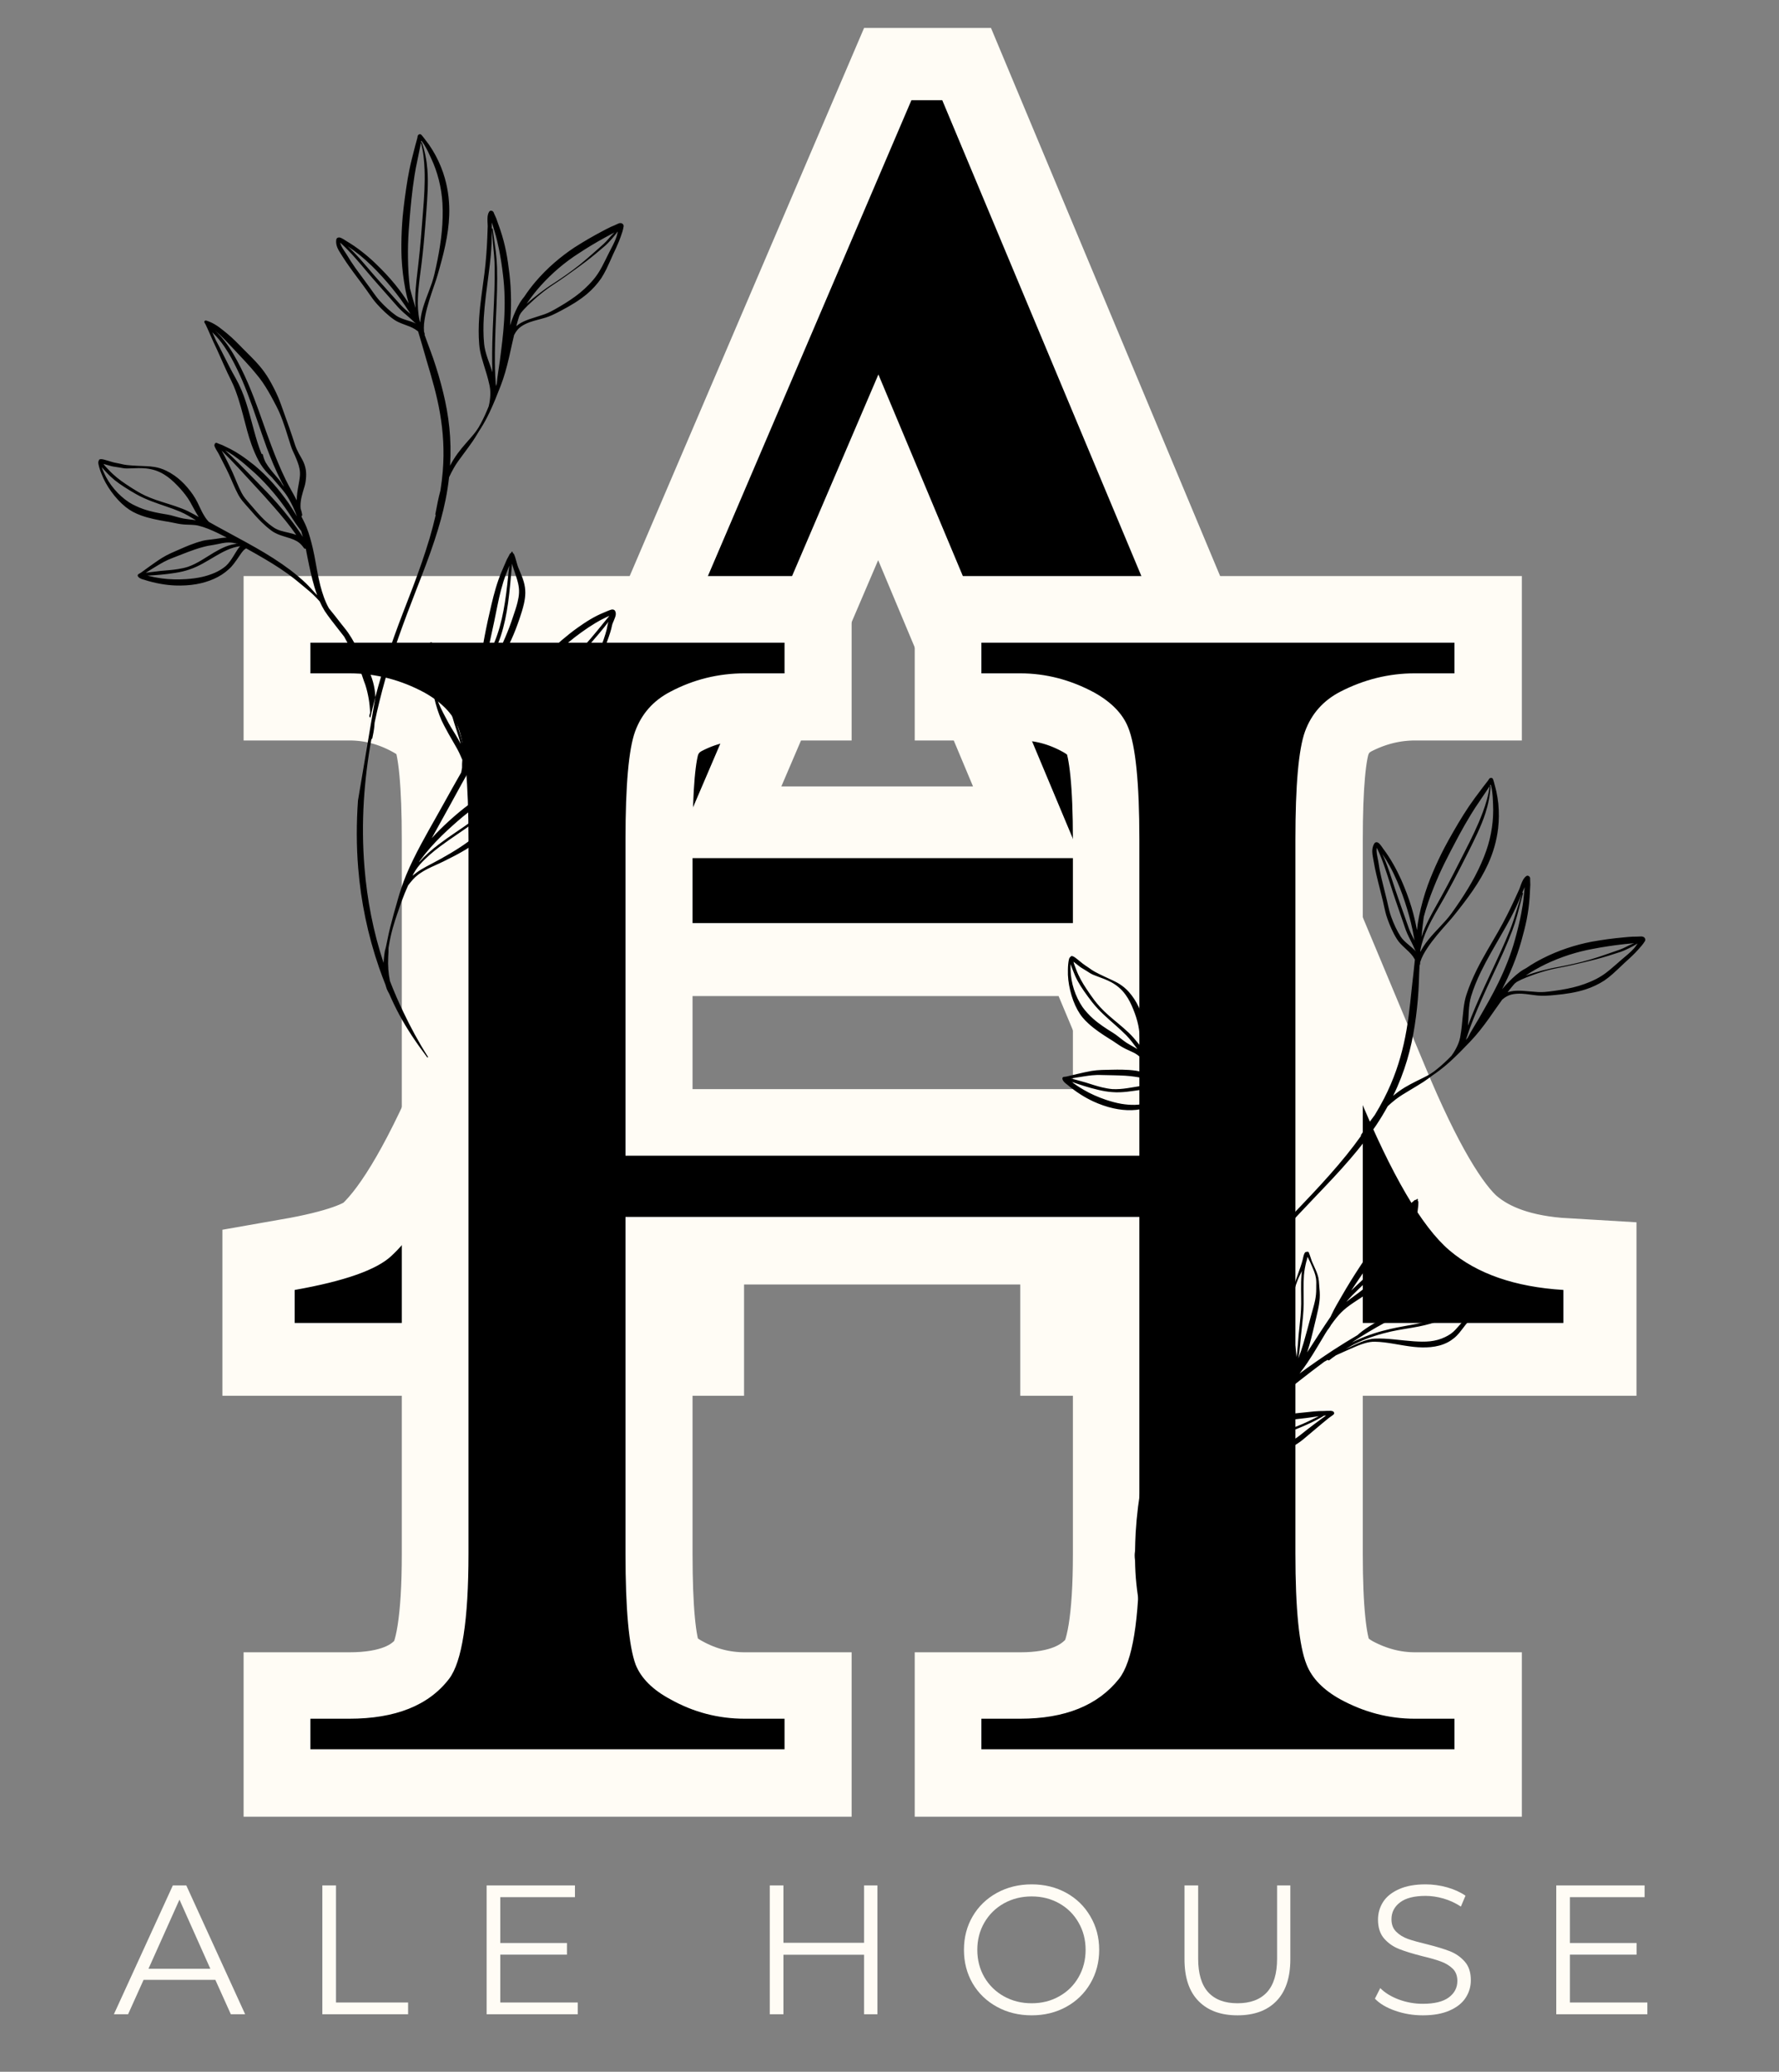 <svg xmlns:xlink="http://www.w3.org/1999/xlink" xmlns="http://www.w3.org/2000/svg" preserveAspectRatio="xMidYMid meet" viewBox="54.441 36.45 260.25 303" style="max-height: 500px" width="260.25" height="303"><rect x="54.441" y="36.45" width="260.25" height="303" fill="#808080" stroke="none"/><defs><g></g><clipPath id="f4a08208a3"><path clip-rule="nonzero" d="M 209.758 150.211 L 295.258 150.211 L 295.258 275.461 L 209.758 275.461 Z M 209.758 150.211"></path></clipPath><clipPath id="b17d5ea7e1"><path clip-rule="nonzero" d="M 68 56 L 146 56 L 146 192 L 68 192 Z M 68 56"></path></clipPath><clipPath id="7a5f297624"><path clip-rule="nonzero" d="M 57.703 80.109 L 136.711 47.426 L 184.59 163.164 L 105.582 195.848 Z M 57.703 80.109"></path></clipPath><clipPath id="fd226b2514"><path clip-rule="nonzero" d="M 57.703 80.109 L 136.711 47.426 L 184.59 163.164 L 105.582 195.848 Z M 57.703 80.109"></path></clipPath><clipPath id="d429d77ce7"><path clip-rule="nonzero" d="M 57.703 80.109 L 136.711 47.426 L 184.59 163.164 L 105.582 195.848 Z M 57.703 80.109"></path></clipPath></defs><path stroke-miterlimit="4" stroke-opacity="1" stroke-width="20.903" stroke="#fffcf5" d="M 206.982 197.374 L 140.099 197.374 L 128.329 224.589 C 125.468 231.258 124.039 236.251 124.039 239.56 C 124.039 242.236 125.286 244.572 127.785 246.568 C 130.279 248.565 135.72 249.835 144.114 250.38 L 144.114 255.141 L 89.611 255.141 L 89.611 250.38 C 96.87 249.109 101.543 247.476 103.628 245.479 C 107.983 241.444 112.768 233.142 117.984 220.577 L 178.813 78.37 L 183.304 78.37 L 243.453 222.211 C 248.264 233.776 252.639 241.263 256.585 244.665 C 260.578 248.067 266.088 249.97 273.12 250.38 L 273.12 255.141 L 204.943 255.141 L 204.943 250.38 C 211.836 250.063 216.465 248.928 218.825 246.978 C 221.227 245.028 222.428 242.668 222.428 239.9 C 222.428 236.181 220.752 230.285 217.396 222.211 Z M 203.379 187.983 L 174.052 118.038 L 144.114 187.983 Z M 203.379 187.983" stroke-linejoin="miter" fill="none" transform="matrix(1.012, 0, 0, 1.012, 6.868, -28.194)" stroke-linecap="butt"></path><g fill-opacity="1" fill="#000000"><g transform="translate(94.973, 266.186)"><g><path d="M 121.312 -94.734 L 53.656 -94.734 L 41.734 -67.188 C 38.828 -60.414 37.375 -55.363 37.375 -52.031 C 37.375 -49.352 38.633 -46.992 41.156 -44.953 C 43.688 -42.91 49.191 -41.617 57.672 -41.078 L 57.672 -36.25 L 2.578 -36.25 L 2.578 -41.078 C 9.879 -42.367 14.602 -44.035 16.75 -46.078 C 21.156 -50.16 25.988 -58.535 31.25 -71.203 L 92.797 -215.078 L 97.312 -215.078 L 158.203 -69.594 C 163.035 -57.883 167.469 -50.312 171.5 -46.875 C 175.531 -43.445 181.086 -41.516 188.172 -41.078 L 188.172 -36.25 L 119.219 -36.25 L 119.219 -41.078 C 126.195 -41.398 130.895 -42.555 133.312 -44.547 C 135.727 -46.535 136.938 -48.926 136.938 -51.719 C 136.938 -55.477 135.219 -61.438 131.781 -69.594 Z M 117.609 -104.234 L 87.969 -174.969 L 57.672 -104.234 Z M 117.609 -104.234"></path></g></g></g><path stroke-miterlimit="4" stroke-opacity="1" stroke-width="19.353" stroke="#fffcf5" d="M 72.367 151.002 L 146.703 151.002 L 146.703 105.33 C 146.703 97.14 146.155 91.722 145.066 89.077 C 144.267 87.104 142.649 85.443 140.212 84.1 C 136.772 82.211 133.181 81.265 129.443 81.265 L 123.836 81.265 L 123.836 76.856 L 192.248 76.856 L 192.248 81.265 L 186.514 81.265 C 182.776 81.265 179.189 82.146 175.745 83.91 C 173.266 85.212 171.567 87.146 170.64 89.706 C 169.717 92.228 169.254 97.433 169.254 105.33 L 169.254 208.518 C 169.254 216.58 169.802 221.936 170.891 224.581 C 171.648 226.554 173.266 228.234 175.745 229.62 C 179.189 231.466 182.776 232.393 186.514 232.393 L 192.248 232.393 L 192.248 236.803 L 123.836 236.803 L 123.836 232.393 L 129.443 232.393 C 135.911 232.393 140.676 230.482 143.741 226.659 C 145.715 224.18 146.703 218.133 146.703 208.518 L 146.703 159.884 L 72.367 159.884 L 72.367 208.518 C 72.367 216.58 72.873 221.936 73.881 224.581 C 74.634 226.554 76.294 228.234 78.854 229.62 C 82.218 231.466 85.805 232.393 89.628 232.393 L 95.362 232.393 L 95.362 236.803 L 26.822 236.803 L 26.822 232.393 L 32.429 232.393 C 39.105 232.393 43.917 230.482 46.855 226.659 C 48.743 224.18 49.689 218.133 49.689 208.518 L 49.689 105.33 C 49.689 97.14 49.183 91.722 48.176 89.077 C 47.423 87.104 45.805 85.443 43.326 84.1 C 39.881 82.211 36.252 81.265 32.429 81.265 L 26.822 81.265 L 26.822 76.856 L 95.362 76.856 L 95.362 81.265 L 89.628 81.265 C 85.805 81.265 82.218 82.146 78.854 83.91 C 76.422 85.212 74.719 87.146 73.754 89.706 C 72.831 92.228 72.367 97.433 72.367 105.33 Z M 72.367 151.002" stroke-linejoin="miter" fill="none" transform="matrix(1.012, 0, 0, 1.012, 72.726, 52.713)" stroke-linecap="butt"></path><g fill-opacity="1" fill="#000000"><g transform="translate(94.633, 325.849)"><g><path d="M 51.312 -120.375 L 126.484 -120.375 L 126.484 -166.609 C 126.484 -174.867 125.938 -180.336 124.844 -183.016 C 124.051 -185.004 122.41 -186.695 119.922 -188.094 C 116.441 -189.977 112.812 -190.922 109.031 -190.922 L 103.375 -190.922 L 103.375 -195.406 L 172.578 -195.406 L 172.578 -190.922 L 166.766 -190.922 C 162.984 -190.922 159.352 -190.023 155.875 -188.234 C 153.383 -186.941 151.664 -185.004 150.719 -182.422 C 149.781 -179.836 149.312 -174.566 149.312 -166.609 L 149.312 -62.203 C 149.312 -54.047 149.859 -48.625 150.953 -45.938 C 151.742 -43.945 153.383 -42.258 155.875 -40.875 C 159.352 -38.977 162.984 -38.031 166.766 -38.031 L 172.578 -38.031 L 172.578 -33.562 L 103.375 -33.562 L 103.375 -38.031 L 109.031 -38.031 C 115.594 -38.031 120.414 -39.973 123.5 -43.859 C 125.488 -46.336 126.484 -52.453 126.484 -62.203 L 126.484 -111.422 L 51.312 -111.422 L 51.312 -62.203 C 51.312 -54.047 51.805 -48.625 52.797 -45.938 C 53.598 -43.945 55.289 -42.258 57.875 -40.875 C 61.258 -38.977 64.891 -38.031 68.766 -38.031 L 74.578 -38.031 L 74.578 -33.562 L 5.219 -33.562 L 5.219 -38.031 L 10.891 -38.031 C 17.648 -38.031 22.52 -39.973 25.5 -43.859 C 27.395 -46.336 28.344 -52.453 28.344 -62.203 L 28.344 -166.609 C 28.344 -174.867 27.844 -180.336 26.844 -183.016 C 26.051 -185.004 24.41 -186.695 21.922 -188.094 C 18.441 -189.977 14.766 -190.922 10.891 -190.922 L 5.219 -190.922 L 5.219 -195.406 L 74.578 -195.406 L 74.578 -190.922 L 68.766 -190.922 C 64.891 -190.922 61.258 -190.023 57.875 -188.234 C 55.383 -186.941 53.664 -185.004 52.719 -182.422 C 51.781 -179.836 51.312 -174.566 51.312 -166.609 Z M 51.312 -120.375"></path></g></g></g><g clip-path="url(#f4a08208a3)"><path fill-rule="evenodd" fill-opacity="1" d="M 261.727 172.5 C 261.523 171.371 261.266 170.262 260.938 169.168 C 260.523 167.785 260.004 166.438 259.418 165.105 C 259.066 164.32 258.676 163.547 258.246 162.797 C 257.816 162.043 257.344 161.316 256.824 160.625 C 256.73 160.504 256.363 159.914 256.098 159.727 C 255.965 159.637 255.84 159.617 255.738 159.637 C 255.637 159.652 255.551 159.715 255.473 159.836 C 255.266 160.195 255.191 160.582 255.191 160.977 C 255.195 161.504 255.344 162.047 255.418 162.547 C 255.516 163.141 255.641 163.727 255.777 164.309 C 256.086 165.66 256.457 166.988 256.773 168.344 C 256.883 168.828 256.98 169.324 257.105 169.812 C 257.188 170.148 257.281 170.477 257.398 170.801 C 257.582 171.32 257.785 171.832 258.016 172.332 C 258.246 172.836 258.504 173.332 258.801 173.801 C 259.367 174.734 260.48 175.418 261.121 176.305 C 261.195 176.402 261.258 176.512 261.324 176.621 C 261.359 176.68 261.391 176.738 261.426 176.793 C 261.352 177.465 261.285 178.129 261.215 178.789 C 261.129 179.598 261.023 180.398 260.945 181.195 C 260.672 183.832 260.406 186.438 259.801 189.098 C 259.215 191.684 258.348 194.32 256.926 197.09 C 256.496 197.93 256.035 198.734 255.555 199.527 C 254.852 200.441 254.219 201.406 253.531 202.457 C 253.508 202.496 253.516 202.547 253.547 202.574 C 252.859 203.539 252.145 204.48 251.398 205.402 C 249.812 207.359 248.129 209.23 246.402 211.07 C 244.68 212.91 242.906 214.715 241.211 216.598 C 235.605 222.773 230.703 229.508 227.066 236.824 L 235.195 223.832 C 235.461 223.117 235.633 222.402 235.727 221.684 C 235.809 221.031 235.832 220.375 235.785 219.719 C 235.746 219.16 235.645 218.609 235.527 218.055 C 235.523 217.93 235.516 217.805 235.516 217.688 C 235.492 216.918 235.484 216.152 235.402 215.387 C 235.336 214.793 235.25 214.199 235.125 213.613 C 234.996 213.023 234.805 212.461 234.648 211.883 C 234.406 210.992 234.16 210.102 233.887 209.227 C 233.75 208.062 233.828 206.859 234 205.648 C 234.207 204.195 234.57 202.738 234.855 201.336 C 234.934 200.969 234.996 200.598 235.059 200.238 C 235.234 199.168 235.379 198.105 235.395 197.031 C 235.402 196.469 235.352 195.914 235.309 195.352 C 235.32 195.301 235.332 195.254 235.34 195.203 C 235.352 195.207 235.359 195.207 235.371 195.207 C 235.445 195.207 235.508 195.148 235.512 195.07 C 235.555 194.844 235.602 194.617 235.617 194.387 C 235.621 194.324 235.625 194.27 235.629 194.211 C 235.645 194.168 235.656 194.129 235.668 194.086 C 235.672 194.07 235.672 194.059 235.676 194.051 C 235.707 193.957 235.742 193.867 235.777 193.777 C 236.117 192.934 236.719 192.234 237.305 191.512 C 237.402 191.391 237.504 191.277 237.594 191.145 C 237.809 190.84 237.988 190.512 238.152 190.176 C 238.352 189.758 238.504 189.328 238.578 188.852 C 238.613 188.59 238.633 188.332 238.625 188.07 C 238.613 187.582 238.523 187.086 238.473 186.59 C 238.426 186.121 238.41 185.652 238.449 185.188 C 238.59 183.461 238.676 181.801 238.746 180.141 C 238.777 179.41 238.832 178.688 238.824 177.957 C 238.816 176.926 238.734 175.887 238.582 174.824 C 238.469 174.066 238.297 173.32 238.062 172.594 C 237.723 171.523 237.262 170.492 236.84 169.465 C 236.574 168.816 236.262 168.012 235.879 167.191 C 235.648 166.695 235.391 166.195 235.117 165.715 C 234.883 165.293 234.648 164.887 234.379 164.527 C 234.074 164.117 233.742 163.773 233.41 163.492 C 233.305 163.406 233.223 163.414 233.184 163.43 C 233.125 163.449 233.062 163.492 233.039 163.586 C 233.027 163.633 233.078 163.844 233.086 163.934 L 233.113 164.574 L 233.168 166.742 C 233.262 168.395 233.262 170.055 233.336 171.707 C 233.355 172.125 233.379 172.539 233.41 172.957 C 233.48 173.938 233.438 174.902 233.359 175.867 C 233.227 177.473 232.957 179.066 232.762 180.664 C 232.676 181.367 232.613 182.066 232.578 182.77 C 232.539 183.613 232.547 184.457 232.625 185.309 C 232.711 186.141 232.914 186.949 233.227 187.723 C 233.316 187.934 233.406 188.148 233.5 188.355 C 233.895 189.66 234.457 190.949 234.602 192.289 C 234.645 192.703 234.688 193.121 234.707 193.539 C 234.727 194.035 234.727 194.523 234.703 195.02 C 234.59 194.293 234.477 193.57 234.328 192.844 C 234.066 191.645 233.738 190.422 233.32 189.223 C 232.902 188.023 232.398 186.852 231.828 185.754 C 231.418 185.02 230.988 184.281 230.516 183.57 C 230.195 183.098 229.859 182.637 229.492 182.199 L 228.602 181.203 L 228.16 180.789 C 228.109 180.742 228.02 180.633 227.969 180.59 C 227.91 180.543 227.848 180.555 227.801 180.543 C 227.73 180.523 227.727 180.602 227.637 180.621 C 227.605 180.633 227.621 180.672 227.582 180.699 C 227.562 180.715 227.555 180.727 227.539 180.746 C 227.461 180.859 227.492 181.031 227.5 181.195 C 227.512 181.516 227.598 181.887 227.617 182.145 L 227.816 184.699 C 227.906 185.785 227.871 186.887 227.922 187.98 C 227.938 188.258 227.957 188.539 227.984 188.816 C 228.02 189.16 228.09 189.492 228.184 189.816 C 228.316 190.285 228.492 190.746 228.648 191.215 C 228.953 192.133 229.25 193 229.613 193.848 C 229.859 194.414 230.133 194.977 230.477 195.535 C 231.191 196.723 232.477 197.316 233.25 198.293 C 233.453 198.555 233.625 198.828 233.738 199.18 C 233.781 199.32 233.836 199.461 233.863 199.621 C 233.871 199.754 233.969 199.855 234.094 199.867 C 234.082 199.93 234.07 199.992 234.059 200.055 C 233.992 200.41 233.91 200.77 233.84 201.133 C 233.559 202.562 233.273 204.059 233.121 205.543 C 233.078 205.961 233.047 206.383 233.031 206.801 C 232.988 206.688 232.945 206.57 232.906 206.457 C 232.668 205.824 232.457 205.195 232.191 204.59 C 231.785 203.652 231.312 202.766 230.82 201.918 C 229.797 200.176 228.605 198.496 227.336 196.871 C 225.984 195.133 224.562 193.445 223.211 191.738 C 222.965 191.434 222.73 191.125 222.488 190.824 C 222.461 190.754 222.438 190.688 222.418 190.625 C 222.281 190.234 222.207 189.816 222.156 189.391 C 222.086 188.777 222.082 188.148 222.035 187.535 C 222 187.09 221.941 186.652 221.852 186.234 C 221.66 185.41 221.406 184.547 221.027 183.738 C 220.648 182.926 220.156 182.168 219.586 181.527 C 219.16 181.047 218.703 180.68 218.219 180.371 C 217.867 180.145 217.5 179.969 217.129 179.793 C 216.77 179.621 216.398 179.453 216.027 179.281 C 215.555 179.066 215.082 178.828 214.594 178.566 C 214.457 178.492 214.328 178.414 214.199 178.328 C 213.879 178.113 213.57 177.875 213.242 177.672 C 213.094 177.578 212.953 177.473 212.816 177.367 C 212.473 177.102 212.156 176.816 211.801 176.551 C 211.695 176.477 211.473 176.309 211.297 176.285 C 211.262 176.277 211.234 176.262 211.207 176.273 C 211.066 176.352 211.078 176.285 211.047 176.402 C 210.98 176.426 210.891 176.52 210.84 176.68 C 210.758 176.945 210.711 177.426 210.703 177.5 L 210.676 177.883 L 210.664 178.285 C 210.629 179.25 210.754 180.289 210.996 181.293 C 211.238 182.309 211.598 183.301 212.074 184.16 C 212.285 184.539 212.52 184.902 212.793 185.234 C 213.062 185.562 213.363 185.871 213.68 186.156 C 214.602 187.008 215.676 187.707 216.715 188.363 C 217.211 188.652 217.672 188.992 218.156 189.305 C 218.375 189.453 218.598 189.586 218.828 189.707 C 219.293 189.961 219.793 190.148 220.27 190.395 C 220.457 190.488 220.641 190.594 220.812 190.715 C 221.68 191.348 222.395 192.09 223.086 192.855 C 223.406 193.215 223.719 193.586 224.035 193.957 L 224.039 193.957 C 223.59 193.777 223.105 193.66 222.488 193.52 C 222.059 193.418 221.645 193.285 221.219 193.168 C 221.023 193.121 220.824 193.074 220.625 193.043 C 219.965 192.949 219.281 192.902 218.594 192.891 C 217.586 192.871 216.57 192.922 215.602 192.934 C 215.094 192.949 214.602 193 214.113 193.078 C 213.402 193.199 212.699 193.371 211.98 193.535 L 210.453 193.898 C 210.348 193.926 210.137 193.926 210.043 193.949 C 209.984 193.961 209.953 193.996 209.922 194.023 C 209.84 194.086 209.844 194.18 209.887 194.324 C 209.926 194.473 210.043 194.625 210.184 194.77 C 210.289 194.875 210.418 194.957 210.492 195.023 C 210.828 195.312 211.164 195.57 211.508 195.82 C 211.852 196.078 212.203 196.316 212.574 196.551 C 213.125 196.902 213.738 197.238 214.391 197.543 C 215.312 197.965 216.312 198.324 217.336 198.547 C 219.113 198.941 220.945 198.934 222.523 198.344 C 222.859 198.234 223.188 198.074 223.508 197.891 C 223.961 197.637 224.402 197.34 224.824 197.062 C 225.035 196.926 225.273 196.766 225.52 196.645 C 225.684 196.562 225.859 196.52 226.031 196.496 C 226.039 196.496 226.043 196.488 226.051 196.488 C 226.402 196.934 226.75 197.383 227.094 197.824 C 228.215 199.273 229.309 200.727 230.25 202.254 C 230.758 203.074 231.227 203.938 231.688 204.832 C 231.984 205.41 232.305 205.984 232.566 206.594 C 232.734 206.977 232.883 207.375 233.027 207.777 C 233.039 208.297 233.086 208.82 233.168 209.328 C 233.375 210.387 233.672 211.418 233.961 212.457 C 234.094 212.938 234.23 213.422 234.363 213.902 C 234.422 214.426 234.48 214.953 234.531 215.477 C 234.602 216.223 234.691 216.961 234.703 217.707 C 234.711 218.156 234.68 218.598 234.664 219.043 C 234.641 219.715 234.594 220.379 234.555 221.043 C 234.543 221.227 234.547 221.402 234.535 221.578 C 234.477 222.301 234.359 223.004 234.203 223.695 C 234.055 224.352 233.848 224.988 233.637 225.613 C 233.629 225.625 233.625 225.637 233.617 225.645 C 233.52 225.801 233.336 225.922 233.312 226.109 C 233.297 226.246 233.34 226.215 233.387 226.309 C 231.012 229.672 228.883 233.172 227.066 236.824 C 225.594 239.785 224.324 242.84 223.312 246 C 221.816 250.652 220.883 255.527 220.578 260.602 C 220.531 261.512 220.5 262.398 220.488 263.273 C 220.48 263.332 220.469 263.395 220.465 263.453 C 220.445 263.602 220.43 263.754 220.43 263.906 C 220.426 264.141 220.449 264.363 220.477 264.594 C 220.477 264.625 220.48 264.656 220.488 264.684 C 220.504 265.828 220.562 266.949 220.68 268.07 C 220.922 270.48 221.41 272.852 222.066 275.395 C 222.074 275.43 222.109 275.453 222.148 275.445 C 222.188 275.438 222.211 275.398 222.203 275.363 C 221.746 272.797 221.512 270.41 221.383 268.02 C 221.293 266.371 221.258 264.723 221.305 263.008 C 221.52 261.879 221.883 260.781 222.379 259.73 C 222.492 259.484 222.621 259.246 222.73 258.996 C 222.812 258.816 222.863 258.633 222.953 258.461 C 222.992 258.391 223.039 258.32 223.082 258.254 C 223.562 257.477 224.082 256.727 224.645 256.008 C 225.516 254.898 226.465 253.871 227.34 252.883 C 227.902 252.266 228.5 251.668 229.109 251.09 C 229.781 250.707 230.391 250.379 231.059 250.211 C 231.582 250.078 232.117 249.996 232.668 249.953 C 233.461 249.891 234.285 249.898 235.164 249.84 C 237.164 249.703 239.328 249.547 241.316 248.938 C 242.684 248.52 243.957 247.887 245.062 246.984 L 247.965 244.543 L 248.84 243.828 C 248.859 243.812 249.27 243.523 249.43 243.406 C 249.461 243.383 249.484 243.359 249.496 243.355 C 249.516 243.34 249.527 243.324 249.531 243.32 C 249.711 243.125 249.551 242.953 249.516 242.91 C 249.469 242.863 249.309 242.797 249.082 242.785 C 248.758 242.77 248.211 242.812 248.137 242.812 C 247.656 242.809 247.18 242.828 246.707 242.871 C 246.016 242.934 245.328 243.031 244.629 243.086 C 243.758 243.164 242.871 243.32 241.992 243.527 C 240.695 243.836 239.414 244.258 238.203 244.691 C 237.121 245.086 236.016 245.523 234.941 246.035 C 236.398 244.863 237.863 243.719 239.289 242.566 C 241.008 241.172 242.754 239.777 244.516 238.402 C 245.727 237.453 246.945 236.512 248.184 235.598 C 248.352 235.5 248.516 235.41 248.68 235.328 C 248.688 235.336 248.695 235.352 248.703 235.363 C 248.758 235.422 248.848 235.43 248.906 235.379 C 249.223 235.129 249.551 234.895 249.883 234.664 C 250.555 234.34 251.25 234.07 251.973 233.73 C 252.629 233.445 253.363 233.109 254.113 232.898 C 254.605 232.75 255.102 232.668 255.578 232.68 C 257.352 232.703 259.297 233.223 261.219 233.43 C 262.074 233.523 262.922 233.543 263.746 233.465 C 264.613 233.379 265.457 233.172 266.238 232.762 C 266.562 232.594 266.871 232.383 267.172 232.137 C 267.449 231.914 267.691 231.66 267.914 231.395 C 268.227 231.027 268.504 230.625 268.816 230.234 C 269.098 229.891 269.371 229.562 269.656 229.242 C 269.949 228.914 270.25 228.598 270.531 228.254 C 270.773 227.965 271.008 227.664 271.227 227.336 C 271.418 227.047 272.047 226.562 272.293 226.148 C 272.426 225.914 272.461 225.688 272.41 225.496 C 272.391 225.422 272.273 225.234 271.988 225.191 C 271.672 225.152 270.852 225.172 270.797 225.172 C 270.074 225.168 269.336 225.223 268.605 225.328 C 267.879 225.434 267.164 225.582 266.465 225.738 C 265.496 225.965 264.535 226.242 263.586 226.547 C 262.645 226.855 261.711 227.203 260.789 227.551 C 259.84 227.914 258.891 228.277 257.969 228.695 C 257.035 229.117 256.129 229.586 255.258 230.113 C 254.559 230.543 253.871 230.984 253.246 231.52 C 253.172 231.582 253.098 231.652 253.023 231.719 C 251.836 232.414 250.668 233.137 249.512 233.887 C 247.832 234.988 246.176 236.137 244.555 237.328 C 244.961 236.809 245.344 236.277 245.715 235.727 C 246.254 234.93 246.758 234.102 247.254 233.273 C 247.637 232.648 248.008 232.012 248.387 231.379 C 248.488 231.219 248.59 231.062 248.695 230.906 C 248.715 230.902 248.734 230.879 248.742 230.859 C 248.848 230.699 248.965 230.574 249.055 230.406 C 249.086 230.355 249.117 230.297 249.145 230.242 C 249.293 230.035 249.445 229.828 249.598 229.625 C 250.031 229.055 250.488 228.523 250.977 228.086 C 251.262 227.824 251.566 227.59 251.883 227.359 C 252.641 226.812 253.457 226.328 254.203 225.793 C 255.117 225.125 255.969 224.43 256.773 223.68 C 257.574 222.934 258.328 222.133 259.07 221.289 C 259.535 220.75 260.059 220.145 260.508 219.504 C 260.82 219.059 261.098 218.594 261.297 218.125 C 261.52 217.598 261.648 217.074 261.711 216.551 C 261.797 215.797 261.758 215.047 261.766 214.246 C 261.785 213.801 261.859 213.355 261.902 212.91 C 261.922 212.703 261.938 212.5 261.934 212.289 C 261.934 212.16 261.879 212.082 261.832 212.035 C 261.832 212.035 261.832 212.035 261.828 212.035 C 261.84 212.004 261.848 211.969 261.855 211.938 C 261.883 211.891 261.867 211.832 261.82 211.805 C 261.773 211.777 261.715 211.797 261.688 211.844 C 261.664 211.875 261.637 211.898 261.609 211.93 C 261.602 211.93 261.59 211.926 261.582 211.926 C 261.527 211.926 261.449 211.938 261.363 211.992 C 261.324 212.02 261.254 212.098 261.215 212.129 L 260.66 212.582 L 259.27 213.938 C 258.668 214.527 258.109 215.156 257.578 215.812 C 257.047 216.465 256.547 217.137 256.062 217.816 C 255.598 218.469 255.125 219.121 254.668 219.777 C 254.211 220.434 253.766 221.105 253.328 221.773 C 252.445 223.117 251.598 224.484 250.793 225.879 C 250.238 226.852 249.676 227.758 249.234 228.723 C 249.188 228.82 249.141 228.926 249.094 229.023 C 248.078 230.496 247.125 231.992 246.164 233.473 C 245.996 233.727 245.832 233.98 245.664 234.238 C 245.781 233.883 245.891 233.527 245.992 233.172 C 246.363 231.875 246.648 230.559 246.977 229.227 C 247.18 228.324 247.387 227.523 247.473 226.695 C 247.531 226.137 247.535 225.562 247.465 224.941 C 247.43 224.57 247.418 224.191 247.379 223.816 C 247.359 223.648 247.34 223.484 247.305 223.32 C 247.25 223.066 247.168 222.816 247.07 222.559 C 246.859 222.004 246.578 221.449 246.352 220.914 L 246.031 219.949 C 246.031 219.938 245.934 219.762 245.93 219.684 C 245.922 219.605 245.883 219.609 245.883 219.582 C 245.883 219.531 245.824 219.574 245.812 219.543 C 245.805 219.504 245.77 219.547 245.758 219.52 C 245.746 219.5 245.73 219.531 245.715 219.516 C 245.664 219.449 245.637 219.574 245.57 219.547 C 245.5 219.527 245.484 219.562 245.402 219.594 C 245.34 219.621 245.301 219.707 245.258 219.793 C 245.129 220.043 245.066 220.484 245.02 220.652 C 244.926 221.008 244.82 221.355 244.703 221.703 C 244.523 222.238 244.32 222.758 244.145 223.289 C 243.887 223.957 243.695 224.625 243.523 225.281 C 243.348 225.965 243.203 226.637 243.098 227.324 C 242.93 228.418 242.82 229.523 242.852 230.672 C 242.859 230.949 242.883 231.23 242.906 231.512 C 242.977 232.391 243.094 233.293 243.211 234.184 C 243.262 234.562 243.316 234.938 243.359 235.305 C 243.434 235.926 243.445 236.543 243.449 237.16 C 243.277 237.508 243.109 237.855 242.973 238.219 C 242.844 238.414 242.719 238.617 242.59 238.809 C 241.281 239.809 239.996 240.836 238.715 241.855 C 236.27 243.82 233.676 245.738 231.285 247.848 C 230.641 248.418 230.012 248.996 229.41 249.602 C 228.5 250.512 227.66 251.488 226.871 252.492 C 226.043 253.527 225.176 254.633 224.328 255.766 C 223.75 256.543 223.223 257.367 222.672 258.164 C 222.551 258.336 222.41 258.492 222.293 258.664 C 222.176 258.844 222.07 259.027 221.969 259.207 C 221.785 259.535 221.609 259.871 221.449 260.203 C 221.805 255.371 222.766 250.73 224.191 246.281 C 225.191 243.164 226.414 240.137 227.844 237.203 C 229.172 234.48 230.672 231.84 232.316 229.273 C 232.387 229.289 232.457 229.258 232.496 229.195 C 232.828 228.723 233.141 228.242 233.414 227.738 C 233.5 227.57 233.586 227.402 233.668 227.234 C 236.094 223.68 238.793 220.277 241.688 217.023 C 243.375 215.141 245.109 213.309 246.848 211.488 C 248.602 209.652 250.355 207.828 252 205.902 C 253.32 204.359 254.59 202.77 255.734 201.066 C 256.344 200.152 256.918 199.207 257.457 198.227 C 257.82 197.891 258.203 197.562 258.617 197.238 C 259.254 196.746 259.938 196.348 260.613 195.941 C 261.312 195.52 262.008 195.109 262.688 194.672 C 263.164 194.363 263.605 194.02 264.066 193.684 C 264.18 193.605 264.297 193.527 264.414 193.445 C 265.164 192.918 265.879 192.336 266.566 191.715 C 267.59 190.785 268.559 189.789 269.496 188.805 C 270.488 187.777 271.398 186.602 272.277 185.371 C 272.641 184.863 272.992 184.352 273.352 183.836 C 273.629 183.441 273.914 183.039 274.199 182.648 C 274.227 182.621 274.254 182.598 274.285 182.574 C 274.68 182.242 275.094 182.02 275.559 181.902 C 276.035 181.789 276.543 181.758 277.066 181.781 C 277.836 181.824 278.633 181.977 279.414 182.051 C 279.762 182.082 280.102 182.086 280.445 182.082 C 280.949 182.066 281.453 182.02 281.957 181.973 C 283.449 181.832 284.957 181.617 286.387 181.156 C 287.352 180.844 288.277 180.41 289.141 179.855 C 289.566 179.562 289.98 179.23 290.383 178.875 C 290.969 178.359 291.527 177.801 292.074 177.293 C 292.598 176.816 293.137 176.336 293.633 175.824 C 293.785 175.668 293.93 175.5 294.082 175.344 C 294.438 174.961 294.781 174.566 295.059 174.121 C 295.203 173.887 295.109 173.715 295.016 173.594 C 294.957 173.516 294.852 173.457 294.699 173.422 C 294.52 173.379 294.109 173.441 293.91 173.434 C 293.711 173.434 293.512 173.434 293.316 173.438 C 292.859 173.457 292.406 173.504 291.953 173.547 C 291.164 173.621 290.379 173.707 289.598 173.812 C 288.816 173.922 288.035 174.043 287.254 174.184 C 284.906 174.641 282.422 175.438 280.129 176.613 C 279.293 177.035 278.48 177.508 277.715 178.035 C 277.578 178.102 277.445 178.176 277.316 178.254 C 276.535 178.727 275.855 179.348 275.203 180.004 C 274.852 180.359 274.512 180.73 274.184 181.121 C 275.34 178.867 276.312 176.535 276.996 174.09 C 277.293 173.023 277.57 171.977 277.781 170.926 C 277.992 169.855 278.137 168.781 278.211 167.672 L 278.309 165.855 L 278.285 165.145 C 278.277 165.082 278.297 164.941 278.285 164.883 C 278.266 164.77 278.219 164.695 278.172 164.648 C 278.062 164.543 277.898 164.445 277.676 164.617 C 277.508 164.746 277.355 164.945 277.227 165.176 C 277.004 165.59 276.848 166.121 276.715 166.461 C 276.484 166.977 276.246 167.488 276.012 168 C 275.66 168.762 275.301 169.523 274.914 170.273 C 274.504 171.086 274.07 171.887 273.621 172.68 C 272.559 174.543 271.43 176.367 270.477 178.281 C 269.891 179.465 269.367 180.68 268.957 181.949 C 268.75 182.582 268.637 183.223 268.555 183.875 C 268.445 184.75 268.379 185.629 268.285 186.508 C 268.238 186.953 268.18 187.398 268.098 187.848 C 268.078 187.957 268.062 188.066 268.043 188.18 C 267.93 188.754 267.719 189.281 267.445 189.789 C 267.332 190 267.219 190.207 267.086 190.41 C 266.988 190.562 266.887 190.707 266.781 190.855 C 266.605 191.031 266.434 191.207 266.254 191.387 C 265.605 192.023 264.926 192.621 264.207 193.164 C 264.051 193.273 263.891 193.387 263.73 193.488 C 263.066 193.898 262.359 194.211 261.668 194.559 C 261.082 194.852 260.504 195.156 259.941 195.492 C 259.348 195.852 258.781 196.266 258.242 196.719 C 259.984 193.16 260.883 189.801 261.395 186.469 C 261.664 184.738 261.848 183.02 261.953 181.277 C 262.004 180.477 262.016 179.668 262.051 178.855 C 262.07 178.441 262.09 178.031 262.109 177.613 C 262.156 177.562 262.188 177.492 262.188 177.422 C 262.199 177.336 262.203 177.246 262.203 177.164 C 262.316 176.805 262.465 176.449 262.645 176.105 C 262.82 175.773 263.023 175.445 263.238 175.117 C 264.098 173.812 265.207 172.562 266.199 171.441 C 266.547 171.043 266.887 170.668 267.18 170.293 C 269.117 167.879 270.918 165.48 272.121 162.832 C 272.871 161.191 273.379 159.449 273.602 157.602 C 273.738 156.438 273.746 155.234 273.629 153.973 C 273.562 153.41 273.473 152.793 273.34 152.195 C 273.277 151.898 273.191 151.605 273.117 151.316 C 273.039 151.012 272.965 150.707 272.867 150.434 C 272.785 150.207 272.621 150.203 272.492 150.223 C 272.438 150.234 272.367 150.27 272.297 150.344 C 272.25 150.402 272.18 150.547 272.129 150.605 L 271.434 151.504 L 270.207 153.141 C 269.625 153.93 269.074 154.742 268.551 155.578 C 268.027 156.406 267.531 157.25 267.047 158.09 C 266.598 158.871 266.16 159.645 265.75 160.43 C 265.125 161.625 264.559 162.832 264.039 164.062 C 263.777 164.684 263.523 165.305 263.297 165.941 C 262.773 167.398 262.355 168.906 262.035 170.465 C 261.898 171.148 261.793 171.82 261.727 172.5 Z M 230.246 250.039 C 230.484 249.961 230.727 249.898 230.965 249.84 C 231.508 249.703 232.062 249.633 232.633 249.57 C 233.422 249.484 234.242 249.422 235.113 249.32 C 237.059 249.09 239.137 248.777 241.066 248.152 C 242.332 247.738 243.543 247.207 244.582 246.391 C 244.98 246.078 245.375 245.758 245.773 245.449 C 246.375 244.98 246.984 244.523 247.602 244.074 L 248.441 243.461 C 248.301 243.477 248.188 243.496 248.156 243.496 C 248.141 243.496 248.129 243.5 248.113 243.5 C 248 243.574 247.891 243.641 247.773 243.711 C 246.914 244.215 245.988 244.648 245.055 245.055 C 243.879 245.57 242.672 246.004 241.469 246.305 C 239.582 246.773 237.582 247.113 235.648 247.609 C 234.359 247.938 233.102 248.34 231.926 248.902 C 231.574 249.074 231.234 249.281 230.906 249.508 C 230.758 249.609 230.609 249.719 230.469 249.836 C 230.395 249.902 230.32 249.969 230.246 250.039 Z M 247.371 243.574 C 247.043 243.617 246.715 243.672 246.387 243.719 C 245.832 243.805 245.273 243.875 244.707 243.934 C 243.875 244.012 243.031 244.168 242.191 244.367 C 240.926 244.668 239.672 245.07 238.484 245.492 C 237.074 245.977 235.637 246.555 234.25 247.227 C 233.48 247.605 232.738 248.016 232.016 248.457 C 231.977 248.488 231.941 248.52 231.902 248.559 C 231.891 248.566 231.879 248.578 231.863 248.59 C 233.027 248.016 234.277 247.594 235.555 247.258 C 237.488 246.75 239.492 246.422 241.383 245.957 C 242.332 245.723 243.285 245.402 244.23 245.027 C 245.305 244.605 246.352 244.078 247.371 243.574 Z M 244.375 235.133 C 244.66 234.398 244.898 233.66 245.121 232.918 C 245.504 231.629 245.836 230.34 246.191 229.023 C 246.312 228.602 246.422 228.195 246.531 227.805 C 246.641 227.398 246.75 227.008 246.832 226.602 C 246.934 226.082 246.996 225.559 246.992 224.969 C 246.984 224.648 247.004 224.328 247 224 C 246.996 223.797 246.984 223.586 246.953 223.383 C 246.902 223.066 246.812 222.742 246.695 222.43 C 246.516 221.949 246.281 221.48 246.098 221.023 L 245.719 220.27 C 245.656 220.465 245.625 220.75 245.59 220.84 L 245.551 220.922 C 245.383 221.602 245.25 222.273 245.195 222.965 C 245.086 224.348 245.168 225.762 245.156 227.152 C 245.148 227.77 245.109 228.383 245.055 228.992 C 244.977 229.906 244.859 230.812 244.766 231.727 C 244.66 232.719 244.609 233.723 244.449 234.707 C 244.426 234.852 244.402 234.992 244.375 235.133 Z M 244.887 222.336 L 244.395 223.391 C 244.125 224.039 243.898 224.68 243.742 225.332 C 243.582 226.004 243.492 226.684 243.445 227.359 C 243.371 228.441 243.457 229.516 243.57 230.625 C 243.598 230.895 243.617 231.168 243.648 231.438 C 243.746 232.312 243.926 233.195 244.035 234.082 C 244.07 234.367 244.094 234.648 244.109 234.938 C 244.148 234.707 244.18 234.477 244.203 234.242 C 244.297 233.398 244.34 232.543 244.418 231.688 C 244.508 230.781 244.617 229.875 244.695 228.961 C 244.746 228.355 244.785 227.758 244.789 227.148 C 244.801 225.75 244.719 224.328 244.832 222.934 C 244.848 222.738 244.867 222.539 244.887 222.336 Z M 270.941 226.664 C 269.75 227.367 268.5 228.004 267.25 228.621 C 266.117 229.18 264.953 229.672 263.754 230.031 C 263.18 230.195 262.598 230.332 262.004 230.453 C 260.648 230.719 259.258 230.891 257.922 231.188 C 256.289 231.559 254.68 232.062 253.16 232.758 C 252.523 233.047 251.906 233.379 251.309 233.742 C 251.488 233.66 251.672 233.574 251.859 233.488 C 252.516 233.172 253.254 232.812 254.004 232.555 C 254.527 232.375 255.059 232.246 255.57 232.227 C 257.355 232.137 259.348 232.492 261.289 232.621 C 262.094 232.672 262.887 232.699 263.656 232.617 C 264.418 232.531 265.152 232.34 265.852 231.996 C 266.137 231.859 266.418 231.703 266.691 231.512 C 266.941 231.328 267.164 231.129 267.367 230.91 C 267.703 230.562 268 230.188 268.332 229.82 C 268.641 229.477 268.957 229.16 269.254 228.832 C 269.453 228.613 269.645 228.387 269.828 228.16 C 270.129 227.793 270.414 227.406 270.676 226.984 C 270.73 226.891 270.828 226.781 270.941 226.664 Z M 271.383 225.918 C 271.109 225.926 270.84 225.941 270.812 225.941 C 270.262 225.965 269.703 226.027 269.148 226.105 C 268.309 226.23 267.473 226.398 266.66 226.59 C 265.906 226.762 265.156 226.977 264.414 227.203 C 263.289 227.551 262.176 227.934 261.078 228.332 C 260.129 228.664 259.188 229.016 258.262 229.383 C 257.859 229.539 257.461 229.703 257.066 229.875 C 255.406 230.77 253.789 231.75 252.207 232.789 C 252.469 232.656 252.734 232.531 253.004 232.414 C 254.547 231.707 256.18 231.188 257.836 230.812 C 259.172 230.5 260.562 230.301 261.918 230.02 C 262.496 229.898 263.066 229.766 263.621 229.594 C 264.504 229.328 265.363 228.988 266.211 228.602 C 267.977 227.805 269.68 226.812 271.383 225.918 Z M 261.133 213.434 C 260.25 215.133 259.383 216.848 258.414 218.5 C 257.574 219.934 256.648 221.312 255.57 222.582 C 254.578 223.734 253.352 224.781 252.25 225.906 C 251.953 226.211 251.672 226.531 251.402 226.855 C 251.422 226.84 251.441 226.824 251.461 226.809 C 252.191 226.227 252.984 225.703 253.703 225.129 C 254.566 224.453 255.355 223.742 256.117 222.996 C 256.879 222.254 257.609 221.469 258.32 220.641 C 258.773 220.125 259.281 219.551 259.727 218.945 C 260.012 218.555 260.27 218.16 260.457 217.754 C 260.664 217.309 260.781 216.871 260.855 216.43 C 260.977 215.711 261 214.984 261.059 214.215 C 261.07 213.953 261.102 213.691 261.133 213.434 Z M 260.66 213.543 C 260.367 213.84 260.082 214.145 259.793 214.449 C 259.23 215.039 258.711 215.668 258.215 216.316 C 257.715 216.965 257.246 217.645 256.793 218.32 C 256.363 218.957 255.938 219.598 255.504 220.234 C 254.852 221.184 254.188 222.121 253.539 223.07 C 253.055 223.781 252.574 224.488 252.105 225.207 C 253.125 224.203 254.246 223.266 255.156 222.223 C 256.238 220.996 257.16 219.652 258.012 218.258 C 258.949 216.723 259.793 215.117 260.66 213.543 Z M 245.512 220.012 C 245.516 220.016 245.516 220.016 245.516 220.016 L 245.52 220.016 L 245.516 220.012 L 245.512 220.004 Z M 245.504 219.984 C 245.5 219.973 245.5 219.969 245.504 219.957 C 245.512 219.941 245.484 219.98 245.492 219.98 C 245.496 219.98 245.5 219.98 245.504 219.984 Z M 228.699 182.086 C 228.879 182.457 229.043 182.836 229.211 183.215 C 229.918 184.809 230.543 186.438 231.203 188.055 C 231.746 189.398 232.289 190.746 232.762 192.121 C 233.078 193.039 233.363 193.965 233.617 194.906 C 233.906 195.961 234.172 197.035 234.352 198.121 C 234.387 197.844 234.422 197.562 234.453 197.285 C 234.457 197.262 234.461 197.238 234.461 197.219 C 234.43 197.105 234.398 196.988 234.367 196.875 C 234.023 195.609 233.867 194.305 233.555 193.023 C 233.285 191.855 232.934 190.668 232.527 189.5 C 232.121 188.336 231.656 187.195 231.109 186.125 C 230.754 185.387 230.379 184.641 229.957 183.922 C 229.68 183.445 229.383 182.98 229.059 182.543 Z M 211.188 194.66 C 211.438 194.848 211.691 195.023 211.945 195.195 C 212.285 195.426 212.633 195.641 213 195.852 C 213.934 196.402 215.051 196.902 216.223 197.297 C 216.961 197.543 217.727 197.758 218.492 197.887 C 219.809 198.105 221.125 198.121 222.316 197.742 C 222.609 197.637 222.895 197.492 223.172 197.316 C 223.605 197.059 224.016 196.746 224.414 196.457 C 224.695 196.262 225.016 196.02 225.359 195.863 C 224.688 195.676 224.02 195.633 223.352 195.648 C 222.746 195.664 222.141 195.734 221.531 195.816 C 220.082 196.016 218.617 196.297 217.141 196.172 C 216.461 196.129 215.766 196.004 215.07 195.836 C 214.363 195.672 213.656 195.473 212.973 195.258 C 212.672 195.164 212.383 195.066 212.094 194.973 C 211.797 194.875 211.492 194.758 211.188 194.66 Z M 228.191 181.91 C 228.203 181.973 228.215 182.027 228.223 182.082 C 228.25 182.336 228.281 182.598 228.301 182.852 C 228.355 183.453 228.383 184.051 228.426 184.656 C 228.5 185.75 228.453 186.855 228.492 187.957 C 228.5 188.227 228.516 188.492 228.543 188.762 C 228.57 189.078 228.633 189.375 228.711 189.672 C 228.836 190.133 229.004 190.582 229.156 191.047 C 229.449 191.953 229.723 192.809 230.09 193.645 C 230.328 194.184 230.609 194.711 230.953 195.234 C 231.391 195.875 232.023 196.293 232.621 196.719 C 232.957 196.965 233.289 197.203 233.574 197.48 C 233.391 196.676 233.191 195.879 232.961 195.086 C 232.691 194.168 232.395 193.258 232.09 192.352 C 231.625 190.984 231.141 189.625 230.633 188.273 C 229.859 186.18 229.121 184.066 228.238 182.012 C 228.223 181.98 228.207 181.945 228.191 181.91 Z M 225.133 195.336 C 225.117 195.344 225.094 195.336 225.059 195.332 C 224.996 195.328 224.957 195.258 224.91 195.223 C 224.082 194.629 223.426 194.504 222.324 194.305 C 221.887 194.227 221.457 194.105 221.02 194.012 C 220.844 193.977 220.672 193.945 220.492 193.926 C 220.023 193.852 219.543 193.809 219.055 193.777 C 217.898 193.707 216.715 193.707 215.594 193.676 C 215.117 193.652 214.656 193.676 214.199 193.715 C 213.488 193.785 212.789 193.91 212.07 194.02 L 211.113 194.184 C 211.492 194.27 211.867 194.387 212.234 194.48 C 212.578 194.574 212.93 194.672 213.281 194.773 C 214.074 195.02 214.879 195.297 215.684 195.484 C 216.184 195.602 216.684 195.691 217.172 195.734 C 218.617 195.812 220.039 195.469 221.449 195.258 C 222.086 195.172 222.719 195.102 223.352 195.109 C 223.961 195.117 224.566 195.195 225.164 195.379 Z M 234 165.27 C 234.293 165.895 234.52 166.539 234.707 167.195 C 235.125 168.676 235.309 170.227 235.426 171.797 C 235.547 173.449 235.559 175.086 235.516 176.715 C 235.449 179.156 235.266 181.586 235.195 184.047 C 235.16 184.949 235.145 185.84 235.148 186.734 C 235.152 187.629 235.18 188.523 235.238 189.414 C 235.305 190.562 235.48 191.699 235.574 192.836 C 235.863 192.125 236.285 191.457 236.715 190.797 C 237.137 190.141 237.574 189.5 237.719 188.707 C 237.789 188.379 237.816 188.043 237.828 187.707 C 237.836 187.371 237.848 187.039 237.836 186.703 C 237.816 186.18 237.773 185.652 237.824 185.137 C 237.973 183.391 238.16 181.703 238.141 180.027 C 238.129 179.348 238.059 178.676 237.992 178 C 237.898 177.008 237.773 176.02 237.562 175 C 237.457 174.473 237.305 173.965 237.148 173.453 C 237.043 173.109 236.938 172.766 236.82 172.426 C 236.527 171.555 236.195 170.695 235.875 169.84 C 235.633 169.195 235.336 168.391 235.012 167.562 C 234.816 167.066 234.621 166.562 234.402 166.074 C 234.273 165.801 234.137 165.527 234 165.27 Z M 233.551 165.395 L 233.594 166.707 C 233.746 168.152 233.824 169.602 233.949 171.043 C 234 171.66 234.062 172.27 234.141 172.883 C 234.301 174.156 234.297 175.418 234.199 176.676 C 234.094 178.125 233.883 179.562 233.703 181 C 233.551 182.199 233.414 183.395 233.414 184.602 C 233.422 184.602 233.426 184.602 233.434 184.602 C 233.512 184.621 233.562 184.699 233.547 184.777 C 233.477 185.172 233.465 185.559 233.488 185.938 C 233.52 186.164 233.559 186.387 233.605 186.609 C 233.695 187.031 233.828 187.449 233.953 187.867 C 234.109 188.383 234.301 188.879 234.43 189.398 C 234.465 189.539 234.477 189.672 234.5 189.805 C 234.508 189.828 234.508 189.848 234.5 189.863 C 234.547 190.004 234.59 190.145 234.633 190.285 C 234.605 190.016 234.574 189.738 234.555 189.469 C 234.48 188.555 234.441 187.648 234.43 186.742 C 234.418 185.84 234.434 184.934 234.461 184.023 C 234.578 181.152 234.84 178.328 234.902 175.477 C 234.926 174.27 234.922 173.055 234.848 171.836 C 234.773 170.559 234.652 169.293 234.395 168.062 C 234.203 167.148 233.93 166.258 233.551 165.395 Z M 211.074 177.473 C 211.066 177.504 211.059 177.523 211.059 177.531 L 211.047 177.895 L 211.055 178.289 C 211.074 179.215 211.242 180.199 211.543 181.141 C 211.844 182.074 212.277 182.957 212.793 183.719 C 213.012 184.035 213.262 184.328 213.52 184.609 C 213.777 184.895 214.051 185.172 214.344 185.426 C 215.234 186.219 216.258 186.883 217.254 187.496 C 217.402 187.59 217.551 187.684 217.691 187.789 C 218.223 188.176 218.715 188.613 219.266 188.973 C 219.703 189.254 220.172 189.488 220.621 189.754 C 220.691 189.797 220.762 189.836 220.832 189.879 C 220.309 189.195 219.82 188.492 219.199 187.863 C 218.148 186.797 216.969 185.855 215.883 184.824 C 215.605 184.555 215.332 184.297 215.074 184.016 C 214.762 183.688 214.469 183.344 214.191 182.992 C 213.773 182.465 213.387 181.918 212.996 181.367 C 212.676 180.902 212.371 180.43 212.102 179.934 C 211.832 179.438 211.598 178.914 211.402 178.383 C 211.301 178.098 211.164 177.789 211.074 177.473 Z M 211.48 177.102 C 211.559 177.488 211.734 177.867 211.859 178.211 C 212.051 178.727 212.281 179.219 212.539 179.699 C 212.797 180.176 213.082 180.648 213.391 181.102 C 213.762 181.652 214.133 182.199 214.531 182.727 C 214.797 183.07 215.074 183.41 215.375 183.738 C 215.754 184.145 216.152 184.535 216.57 184.906 C 217.559 185.781 218.617 186.586 219.566 187.496 C 220.074 187.977 220.52 188.504 220.945 189.035 C 221.094 189.227 221.246 189.422 221.395 189.613 C 221.391 189.578 221.383 189.539 221.375 189.504 C 221.266 188.891 221.203 188.242 221.137 187.617 C 221.09 187.211 221.051 186.809 220.965 186.43 C 220.805 185.656 220.547 184.855 220.234 184.082 C 219.926 183.312 219.566 182.566 219.094 181.926 C 218.5 181.105 217.809 180.547 217.027 180.113 C 216.699 179.938 216.355 179.781 216 179.637 C 215.477 179.426 214.934 179.25 214.383 179.02 C 214.219 178.953 214.066 178.867 213.914 178.781 C 213.586 178.586 213.277 178.359 212.945 178.176 C 212.77 178.078 212.605 177.969 212.449 177.859 C 212.117 177.617 211.816 177.352 211.48 177.102 Z M 269.16 188.215 C 269.641 187.262 270.234 186.367 270.766 185.438 C 271.777 183.676 272.797 181.918 273.676 180.094 C 274.648 178.082 275.484 176.008 276.078 173.832 C 276.426 172.582 276.73 171.352 276.973 170.105 C 277.133 169.281 277.266 168.453 277.348 167.598 L 277.484 166.195 C 277.402 166.379 277.332 166.555 277.266 166.695 C 277.219 166.812 277.172 166.922 277.125 167.031 C 277.145 167.016 277.168 167.016 277.191 167.02 C 277.227 167.031 277.25 167.07 277.238 167.109 C 276.934 168.188 276.68 169.297 276.375 170.387 C 276.172 171.121 275.941 171.848 275.672 172.551 C 275.277 173.59 274.852 174.609 274.402 175.625 C 273.355 177.992 272.203 180.312 271.168 182.676 C 270.789 183.539 270.406 184.426 270.051 185.316 C 269.812 185.91 269.582 186.508 269.371 187.102 C 269.203 187.566 269.059 188.055 268.887 188.535 C 268.93 188.48 268.977 188.43 269.023 188.379 C 269.07 188.324 269.113 188.27 269.16 188.215 Z M 277.062 167.18 C 276.801 167.812 276.535 168.434 276.254 169.043 C 276.016 169.559 275.762 170.062 275.5 170.574 C 275.074 171.387 274.617 172.191 274.16 172.988 C 273.102 174.836 272.012 176.668 271.082 178.578 C 270.523 179.734 270.027 180.922 269.648 182.164 C 269.23 183.57 269.324 185.035 269.184 186.465 C 269.344 186.031 269.512 185.598 269.684 185.168 C 270.043 184.273 270.422 183.383 270.805 182.512 C 271.844 180.156 272.988 177.828 274.051 175.469 C 274.504 174.465 274.945 173.453 275.352 172.426 C 275.559 171.91 275.742 171.379 275.918 170.84 C 276.316 169.625 276.668 168.387 277.062 167.18 Z M 294.004 174.438 C 293.82 174.543 293.641 174.656 293.453 174.762 C 293.094 174.961 292.723 175.141 292.352 175.32 C 292.082 175.449 291.805 175.562 291.52 175.664 C 290.344 176.059 289.141 176.43 287.922 176.754 C 287.375 176.898 286.824 177.023 286.277 177.16 C 284.992 177.473 283.707 177.773 282.426 178.008 C 281.598 178.164 280.805 178.359 280.023 178.598 C 279.242 178.832 278.477 179.113 277.691 179.418 C 277.223 179.605 276.77 179.809 276.344 180.047 C 276.234 180.129 276.125 180.215 276.02 180.301 C 275.945 180.387 275.871 180.469 275.801 180.555 C 275.52 180.883 275.254 181.219 274.988 181.57 C 275.141 181.516 275.297 181.48 275.453 181.445 C 275.973 181.336 276.52 181.328 277.086 181.355 C 277.859 181.398 278.668 181.496 279.453 181.539 C 279.777 181.559 280.098 181.547 280.418 181.527 C 280.91 181.492 281.395 181.422 281.887 181.355 C 283.082 181.195 284.285 180.969 285.449 180.625 C 286.023 180.453 286.582 180.246 287.133 180.012 C 287.676 179.777 288.207 179.516 288.711 179.191 C 289.121 178.938 289.52 178.633 289.91 178.316 C 290.508 177.828 291.086 177.293 291.645 176.816 C 292.273 176.27 292.961 175.75 293.512 175.121 C 293.695 174.906 293.859 174.676 294.004 174.438 Z M 293.512 174.391 L 292.055 174.535 C 291.277 174.621 290.512 174.719 289.742 174.836 C 288.977 174.949 288.215 175.078 287.449 175.23 C 285.18 175.633 282.789 176.395 280.555 177.461 C 279.539 177.953 278.562 178.508 277.637 179.121 C 278.426 178.859 279.195 178.625 279.973 178.414 C 280.766 178.207 281.566 178.016 282.398 177.875 C 283.918 177.586 285.453 177.254 286.965 176.82 C 287.867 176.559 288.754 176.254 289.637 175.949 C 290.23 175.746 290.82 175.547 291.402 175.336 C 292.047 175.105 292.629 174.746 293.258 174.488 C 293.344 174.453 293.426 174.422 293.512 174.391 Z M 272.367 151.41 C 272.383 151.395 272.402 151.387 272.426 151.391 C 272.465 151.395 272.492 151.426 272.492 151.465 C 272.422 152.797 272.148 154.137 271.723 155.445 C 271.086 157.387 270.133 159.254 269.266 161 C 268.57 162.379 267.871 163.758 267.152 165.121 C 266.668 166.035 266.176 166.938 265.672 167.84 C 264.879 169.23 263.984 170.695 263.281 172.219 C 262.816 173.23 262.438 174.266 262.25 175.336 C 262.246 175.344 262.242 175.359 262.238 175.371 C 262.234 175.477 262.227 175.578 262.219 175.684 C 262.352 175.418 262.504 175.152 262.664 174.898 C 263.578 173.465 264.945 172.211 266.012 170.992 C 266.301 170.66 266.562 170.324 266.797 170.008 C 268.492 167.641 270.004 165.27 271.109 162.766 C 271.391 162.129 271.652 161.488 271.879 160.832 C 272.25 159.758 272.527 158.641 272.695 157.48 C 272.855 156.379 272.922 155.234 272.859 154.027 C 272.84 153.379 272.805 152.652 272.691 151.953 C 272.664 151.77 272.633 151.594 272.586 151.418 C 272.566 151.34 272.543 151.262 272.516 151.188 Z M 255.859 160.445 C 255.855 160.441 255.852 160.441 255.852 160.438 C 255.82 160.609 255.816 160.785 255.824 160.957 C 255.852 161.457 255.996 161.969 256.074 162.449 C 256.18 163.227 256.328 163.992 256.504 164.754 C 256.766 165.91 257.086 167.047 257.352 168.207 C 257.465 168.691 257.566 169.184 257.691 169.664 C 257.773 169.977 257.867 170.289 257.98 170.59 C 258.164 171.086 258.367 171.582 258.594 172.066 C 258.82 172.539 259.074 173.004 259.359 173.453 C 259.898 174.266 260.895 174.844 261.559 175.586 L 261.559 175.57 C 261.52 175.508 261.477 175.445 261.441 175.375 C 261.418 175.336 261.402 175.289 261.383 175.242 C 261.129 174.625 260.805 174.035 260.516 173.434 C 260.352 173.098 260.199 172.758 260.074 172.41 L 258.625 168.199 C 258.074 166.629 257.602 165.004 257.055 163.414 C 256.727 162.457 256.371 161.523 255.945 160.625 C 255.914 160.562 255.871 160.508 255.859 160.445 Z M 256.656 161.344 C 256.832 161.711 256.996 162.094 257.148 162.48 C 257.875 164.297 258.402 166.219 259.066 168.043 L 260.547 172.238 C 260.77 172.836 261.074 173.41 261.367 173.984 C 261.34 173.828 261.312 173.668 261.281 173.5 C 261.043 172.098 260.695 170.723 260.285 169.367 C 259.875 168.012 259.398 166.672 258.836 165.363 C 258.504 164.586 258.137 163.824 257.73 163.082 C 257.398 162.484 257.043 161.902 256.656 161.344 Z M 272.355 151.434 L 272.035 151.926 L 270.887 153.633 C 270.449 154.258 270.031 154.906 269.629 155.562 C 269.023 156.547 268.453 157.559 267.902 158.57 C 267.48 159.348 267.074 160.129 266.668 160.906 C 266.059 162.082 265.469 163.254 264.934 164.453 C 264.668 165.055 264.418 165.66 264.172 166.27 C 263.617 167.652 263.117 169.062 262.727 170.535 C 262.586 171.527 262.477 172.508 262.391 173.469 C 262.547 172.992 262.727 172.523 262.93 172.062 C 263.602 170.512 264.492 169.027 265.27 167.613 C 265.895 166.492 266.492 165.355 267.082 164.215 C 267.672 163.074 268.25 161.926 268.832 160.781 C 269.711 159.059 270.629 157.203 271.332 155.312 C 271.805 154.043 272.195 152.758 272.352 151.453 C 272.352 151.449 272.352 151.438 272.355 151.434 Z M 233.52 164.43 C 233.531 164.434 233.543 164.438 233.555 164.449 C 233.543 164.422 233.531 164.402 233.516 164.383 Z M 233.52 164.43" fill="#000000"></path></g><g clip-path="url(#b17d5ea7e1)"><g clip-path="url(#7a5f297624)"><g clip-path="url(#fd226b2514)"><g clip-path="url(#d429d77ce7)"><path fill-rule="evenodd" fill-opacity="1" d="M 114.242 80.84 C 113.629 79.879 112.965 78.949 112.246 78.062 C 111.336 76.945 110.336 75.898 109.285 74.895 C 108.66 74.301 108.004 73.734 107.32 73.207 C 106.633 72.672 105.922 72.184 105.176 71.742 C 105.043 71.664 104.477 71.262 104.16 71.191 C 104.008 71.16 103.883 71.188 103.793 71.246 C 103.711 71.297 103.652 71.391 103.629 71.531 C 103.574 71.941 103.652 72.328 103.805 72.691 C 104.008 73.18 104.352 73.621 104.609 74.059 C 104.93 74.566 105.27 75.059 105.617 75.547 C 106.418 76.676 107.27 77.762 108.078 78.895 C 108.367 79.301 108.648 79.723 108.949 80.129 C 109.152 80.402 109.367 80.672 109.598 80.926 C 109.965 81.336 110.348 81.73 110.754 82.105 C 111.16 82.484 111.586 82.844 112.039 83.164 C 112.918 83.809 114.211 84.016 115.141 84.59 C 115.246 84.652 115.348 84.73 115.449 84.805 C 115.504 84.844 115.559 84.887 115.609 84.926 C 115.801 85.574 115.988 86.211 116.18 86.852 C 116.41 87.629 116.617 88.406 116.848 89.176 C 117.605 91.715 118.355 94.227 118.812 96.914 C 119.258 99.527 119.465 102.297 119.211 105.398 C 119.133 106.34 119.016 107.262 118.875 108.176 C 118.574 109.289 118.359 110.422 118.125 111.656 C 118.117 111.699 118.145 111.746 118.184 111.758 C 117.918 112.91 117.617 114.059 117.281 115.195 C 116.562 117.609 115.723 119.98 114.832 122.34 C 113.938 124.699 112.992 127.043 112.141 129.434 C 109.324 137.281 107.371 145.379 106.809 153.527 L 109.352 138.418 C 109.324 137.656 109.211 136.93 109.02 136.23 C 108.848 135.598 108.617 134.98 108.324 134.391 C 108.074 133.891 107.77 133.418 107.449 132.953 C 107.398 132.84 107.344 132.727 107.297 132.617 C 106.98 131.918 106.684 131.211 106.312 130.535 C 106.027 130.012 105.719 129.496 105.379 129.004 C 105.035 128.508 104.645 128.059 104.277 127.586 C 103.715 126.855 103.148 126.125 102.559 125.418 C 101.988 124.398 101.602 123.254 101.297 122.07 C 100.934 120.648 100.711 119.168 100.441 117.762 C 100.367 117.391 100.285 117.023 100.207 116.668 C 99.957 115.613 99.688 114.574 99.289 113.578 C 99.082 113.055 98.824 112.562 98.57 112.059 C 98.559 112.004 98.551 111.957 98.543 111.906 C 98.551 111.906 98.562 111.902 98.57 111.898 C 98.641 111.871 98.676 111.793 98.648 111.719 C 98.602 111.492 98.559 111.266 98.488 111.047 C 98.469 110.988 98.449 110.934 98.43 110.879 C 98.426 110.836 98.422 110.793 98.418 110.75 C 98.414 110.734 98.414 110.723 98.41 110.715 C 98.406 110.613 98.402 110.52 98.402 110.422 C 98.391 109.516 98.68 108.637 98.945 107.746 C 98.988 107.598 99.039 107.453 99.07 107.297 C 99.156 106.93 99.195 106.559 99.219 106.188 C 99.242 105.727 99.219 105.27 99.105 104.801 C 99.039 104.547 98.957 104.297 98.852 104.059 C 98.652 103.613 98.383 103.188 98.145 102.75 C 97.922 102.336 97.73 101.906 97.586 101.465 C 97.059 99.816 96.504 98.246 95.934 96.688 C 95.68 96 95.453 95.309 95.172 94.637 C 94.77 93.688 94.293 92.762 93.75 91.836 C 93.355 91.18 92.91 90.559 92.414 89.973 C 91.691 89.117 90.871 88.34 90.09 87.551 C 89.598 87.055 89 86.426 88.336 85.816 C 87.93 85.449 87.5 85.086 87.066 84.746 C 86.688 84.445 86.312 84.16 85.93 83.93 C 85.488 83.664 85.051 83.473 84.637 83.34 C 84.508 83.305 84.434 83.34 84.402 83.371 C 84.355 83.41 84.312 83.473 84.328 83.57 C 84.336 83.617 84.465 83.797 84.504 83.875 L 84.777 84.457 L 85.652 86.441 C 86.375 87.93 87.008 89.461 87.707 90.961 C 87.887 91.34 88.066 91.715 88.254 92.09 C 88.695 92.969 89.023 93.875 89.32 94.797 C 89.812 96.332 90.172 97.91 90.602 99.457 C 90.789 100.141 91 100.809 91.234 101.473 C 91.523 102.27 91.855 103.047 92.25 103.801 C 92.648 104.539 93.145 105.207 93.73 105.801 C 93.891 105.965 94.055 106.129 94.227 106.285 C 95.086 107.34 96.098 108.312 96.742 109.496 C 96.945 109.863 97.145 110.234 97.32 110.613 C 97.527 111.062 97.715 111.516 97.883 111.98 C 97.5 111.355 97.117 110.73 96.707 110.113 C 96.004 109.109 95.234 108.102 94.391 107.152 C 93.547 106.203 92.633 105.312 91.684 104.52 C 91.023 103.996 90.348 103.477 89.637 103.004 C 89.16 102.688 88.672 102.391 88.168 102.129 L 86.965 101.547 L 86.398 101.332 C 86.332 101.309 86.207 101.242 86.145 101.223 C 86.07 101.199 86.02 101.234 85.973 101.242 C 85.898 101.25 85.926 101.324 85.852 101.375 C 85.824 101.398 85.855 101.43 85.828 101.469 C 85.816 101.492 85.812 101.504 85.805 101.531 C 85.781 101.664 85.871 101.812 85.941 101.961 C 86.074 102.254 86.297 102.562 86.414 102.789 L 87.574 105.074 C 88.07 106.047 88.461 107.078 88.93 108.07 C 89.047 108.32 89.172 108.57 89.305 108.816 C 89.469 109.121 89.66 109.402 89.867 109.664 C 90.172 110.047 90.508 110.406 90.836 110.777 C 91.469 111.508 92.074 112.199 92.734 112.844 C 93.176 113.273 93.645 113.688 94.176 114.074 C 95.289 114.898 96.703 114.957 97.793 115.562 C 98.078 115.723 98.344 115.914 98.582 116.195 C 98.676 116.309 98.777 116.418 98.867 116.555 C 98.922 116.672 99.055 116.73 99.176 116.695 C 99.188 116.754 99.199 116.816 99.211 116.879 C 99.285 117.234 99.352 117.598 99.422 117.961 C 99.707 119.391 100.02 120.879 100.445 122.312 C 100.566 122.715 100.699 123.113 100.844 123.508 C 100.758 123.418 100.676 123.328 100.594 123.238 C 100.133 122.746 99.695 122.242 99.223 121.785 C 98.488 121.074 97.711 120.438 96.934 119.836 C 95.32 118.621 93.578 117.523 91.781 116.508 C 89.871 115.418 87.91 114.402 86.008 113.344 C 85.668 113.152 85.328 112.961 84.992 112.773 C 84.941 112.719 84.895 112.664 84.852 112.617 C 84.574 112.309 84.344 111.949 84.137 111.574 C 83.84 111.039 83.594 110.457 83.316 109.906 C 83.113 109.508 82.891 109.129 82.648 108.777 C 82.16 108.086 81.59 107.387 80.934 106.785 C 80.273 106.176 79.531 105.668 78.758 105.293 C 78.18 105.012 77.617 104.844 77.051 104.746 C 76.641 104.672 76.234 104.648 75.824 104.629 C 75.422 104.605 75.02 104.594 74.609 104.578 C 74.09 104.559 73.562 104.52 73.012 104.465 C 72.859 104.449 72.707 104.426 72.555 104.395 C 72.176 104.32 71.801 104.215 71.422 104.152 C 71.246 104.125 71.078 104.082 70.91 104.035 C 70.492 103.922 70.09 103.777 69.66 103.668 C 69.535 103.641 69.266 103.57 69.09 103.617 C 69.059 103.621 69.023 103.621 69.004 103.641 C 68.906 103.766 68.891 103.699 68.906 103.82 C 68.855 103.867 68.805 103.988 68.82 104.156 C 68.848 104.434 68.988 104.895 69.008 104.965 L 69.129 105.332 L 69.273 105.707 C 69.609 106.609 70.121 107.523 70.727 108.359 C 71.34 109.207 72.055 109.984 72.82 110.598 C 73.16 110.867 73.52 111.109 73.895 111.312 C 74.27 111.516 74.668 111.684 75.066 111.828 C 76.246 112.262 77.504 112.496 78.715 112.707 C 79.285 112.785 79.844 112.922 80.406 113.027 C 80.664 113.078 80.922 113.117 81.18 113.141 C 81.711 113.199 82.246 113.18 82.777 113.227 C 82.984 113.242 83.195 113.266 83.402 113.312 C 84.445 113.566 85.391 113.977 86.32 114.422 C 86.754 114.633 87.184 114.855 87.617 115.074 L 87.621 115.074 C 87.141 115.082 86.645 115.156 86.023 115.262 C 85.586 115.336 85.152 115.367 84.715 115.426 C 84.516 115.457 84.316 115.488 84.117 115.535 C 83.473 115.703 82.824 115.918 82.184 116.172 C 81.246 116.539 80.324 116.977 79.434 117.355 C 78.969 117.566 78.535 117.801 78.117 118.059 C 77.504 118.441 76.922 118.867 76.316 119.293 L 75.043 120.215 C 74.957 120.281 74.766 120.359 74.684 120.422 C 74.637 120.453 74.621 120.496 74.602 120.535 C 74.551 120.621 74.59 120.707 74.684 120.828 C 74.777 120.945 74.945 121.043 75.133 121.121 C 75.27 121.18 75.418 121.207 75.516 121.238 C 75.934 121.375 76.344 121.488 76.754 121.59 C 77.172 121.695 77.586 121.781 78.02 121.855 C 78.664 121.969 79.359 122.047 80.078 122.078 C 81.09 122.113 82.152 122.066 83.184 121.883 C 84.973 121.562 86.668 120.859 87.898 119.711 C 88.168 119.48 88.41 119.207 88.637 118.914 C 88.957 118.504 89.25 118.062 89.535 117.645 C 89.68 117.438 89.836 117.199 90.02 116.992 C 90.141 116.855 90.285 116.75 90.434 116.66 C 90.438 116.656 90.441 116.648 90.449 116.648 C 90.941 116.922 91.438 117.203 91.926 117.48 C 93.516 118.391 95.082 119.316 96.531 120.371 C 97.316 120.93 98.078 121.551 98.844 122.199 C 99.344 122.621 99.855 123.027 100.332 123.492 C 100.633 123.785 100.926 124.094 101.211 124.41 C 101.422 124.887 101.66 125.352 101.934 125.793 C 102.531 126.691 103.199 127.531 103.863 128.379 C 104.168 128.77 104.48 129.168 104.785 129.559 C 105.043 130.023 105.297 130.488 105.543 130.949 C 105.895 131.613 106.262 132.262 106.559 132.945 C 106.734 133.355 106.875 133.777 107.031 134.191 C 107.266 134.824 107.477 135.457 107.691 136.086 C 107.754 136.258 107.824 136.418 107.879 136.59 C 108.102 137.273 108.262 137.973 108.383 138.672 C 108.496 139.336 108.551 140 108.594 140.66 C 108.59 140.672 108.59 140.684 108.586 140.695 C 108.559 140.879 108.43 141.059 108.48 141.242 C 108.52 141.375 108.547 141.328 108.625 141.398 C 107.715 145.414 107.09 149.465 106.809 153.527 C 106.578 156.828 106.57 160.137 106.844 163.441 C 107.242 168.316 108.238 173.176 109.898 177.98 C 110.203 178.844 110.512 179.672 110.836 180.488 C 110.852 180.543 110.867 180.605 110.883 180.66 C 110.922 180.805 110.969 180.953 111.023 181.094 C 111.113 181.309 111.219 181.508 111.332 181.711 C 111.344 181.738 111.359 181.766 111.375 181.785 C 111.832 182.84 112.312 183.852 112.848 184.844 C 113.992 186.977 115.352 188.984 116.93 191.082 C 116.949 191.113 116.992 191.117 117.027 191.102 C 117.059 191.074 117.066 191.031 117.043 191.004 C 115.641 188.805 114.512 186.691 113.477 184.527 C 112.766 183.039 112.102 181.531 111.488 179.93 C 111.254 178.801 111.176 177.648 111.23 176.488 C 111.242 176.219 111.266 175.949 111.273 175.672 C 111.281 175.48 111.262 175.289 111.277 175.098 C 111.285 175.016 111.301 174.934 111.316 174.855 C 111.461 173.953 111.656 173.062 111.898 172.184 C 112.281 170.824 112.766 169.512 113.195 168.266 C 113.48 167.477 113.805 166.699 114.148 165.934 C 114.621 165.32 115.059 164.785 115.609 164.375 C 116.047 164.055 116.508 163.773 117 163.523 C 117.711 163.16 118.473 162.852 119.262 162.465 C 121.062 161.57 123 160.602 124.605 159.277 C 125.707 158.371 126.641 157.297 127.316 156.039 L 129.07 152.676 L 129.602 151.68 C 129.617 151.66 129.883 151.234 129.984 151.066 C 130.008 151.027 130.02 151 130.027 150.992 C 130.043 150.969 130.047 150.949 130.047 150.945 C 130.141 150.699 129.926 150.598 129.875 150.574 C 129.816 150.551 129.641 150.547 129.43 150.625 C 129.125 150.734 128.633 150.98 128.566 151.012 C 128.117 151.188 127.688 151.391 127.266 151.609 C 126.652 151.934 126.055 152.285 125.43 152.602 C 124.652 153.008 123.895 153.488 123.16 154.02 C 122.082 154.797 121.059 155.68 120.102 156.543 C 119.254 157.32 118.402 158.148 117.605 159.031 C 118.5 157.391 119.418 155.773 120.297 154.164 C 121.352 152.219 122.434 150.262 123.531 148.32 C 124.289 146.98 125.059 145.641 125.852 144.324 C 125.969 144.168 126.086 144.023 126.207 143.883 C 126.215 143.891 126.23 143.902 126.242 143.91 C 126.312 143.941 126.398 143.918 126.434 143.848 C 126.633 143.496 126.848 143.152 127.066 142.812 C 127.559 142.258 128.102 141.742 128.641 141.152 C 129.133 140.637 129.688 140.047 130.297 139.562 C 130.695 139.242 131.125 138.973 131.57 138.801 C 133.215 138.148 135.211 137.879 137.066 137.34 C 137.895 137.098 138.688 136.793 139.414 136.406 C 140.184 135.992 140.887 135.48 141.449 134.805 C 141.688 134.523 141.891 134.211 142.074 133.867 C 142.246 133.555 142.371 133.23 142.477 132.902 C 142.625 132.438 142.727 131.961 142.867 131.48 C 142.992 131.055 143.121 130.648 143.262 130.246 C 143.41 129.828 143.566 129.422 143.695 128.996 C 143.809 128.637 143.906 128.27 143.984 127.883 C 144.051 127.543 144.449 126.855 144.516 126.375 C 144.551 126.109 144.496 125.887 144.375 125.73 C 144.328 125.668 144.152 125.539 143.871 125.609 C 143.562 125.691 142.812 126.027 142.762 126.047 C 142.09 126.32 141.43 126.652 140.797 127.031 C 140.168 127.402 139.562 127.816 138.977 128.227 C 138.164 128.805 137.383 129.43 136.625 130.074 C 135.871 130.719 135.145 131.398 134.422 132.07 C 133.684 132.77 132.949 133.469 132.254 134.207 C 131.551 134.953 130.895 135.734 130.289 136.555 C 129.809 137.215 129.344 137.887 128.973 138.621 C 128.926 138.711 128.883 138.801 128.84 138.891 C 128.008 139.984 127.203 141.102 126.426 142.238 C 125.289 143.898 124.199 145.59 123.16 147.312 C 123.336 146.676 123.488 146.035 123.617 145.391 C 123.812 144.445 123.961 143.488 124.105 142.531 C 124.215 141.809 124.32 141.078 124.426 140.352 C 124.457 140.164 124.492 139.98 124.527 139.793 C 124.547 139.781 124.559 139.754 124.555 139.734 C 124.59 139.543 124.648 139.383 124.672 139.195 C 124.68 139.133 124.684 139.07 124.691 139.012 C 124.75 138.762 124.809 138.512 124.875 138.262 C 125.059 137.574 125.277 136.906 125.562 136.316 C 125.727 135.965 125.918 135.633 126.121 135.301 C 126.613 134.504 127.18 133.746 127.664 132.965 C 128.254 131.996 128.777 131.031 129.23 130.031 C 129.688 129.035 130.078 128.004 130.441 126.941 C 130.664 126.266 130.918 125.508 131.09 124.742 C 131.207 124.211 131.285 123.676 131.289 123.164 C 131.293 122.594 131.211 122.062 131.066 121.555 C 130.863 120.824 130.539 120.148 130.238 119.402 C 130.086 118.984 129.988 118.543 129.855 118.117 C 129.797 117.914 129.73 117.723 129.648 117.531 C 129.598 117.41 129.516 117.359 129.457 117.336 C 129.457 117.336 129.453 117.336 129.453 117.336 C 129.449 117.305 129.445 117.266 129.441 117.234 C 129.449 117.18 129.41 117.133 129.355 117.125 C 129.305 117.121 129.254 117.156 129.25 117.211 C 129.238 117.25 129.223 117.285 129.211 117.324 C 129.203 117.328 129.191 117.324 129.184 117.328 C 129.133 117.352 129.062 117.391 129.008 117.477 C 128.98 117.516 128.945 117.613 128.922 117.656 L 128.582 118.289 L 127.812 120.074 C 127.484 120.848 127.211 121.645 126.969 122.453 C 126.73 123.258 126.523 124.07 126.332 124.883 C 126.152 125.664 125.965 126.445 125.797 127.227 C 125.625 128.008 125.473 128.801 125.32 129.582 C 125.02 131.164 124.758 132.75 124.547 134.348 C 124.406 135.457 124.234 136.508 124.191 137.57 C 124.188 137.68 124.184 137.793 124.18 137.902 C 123.801 139.648 123.496 141.395 123.172 143.133 C 123.117 143.43 123.059 143.73 123.004 144.031 C 122.977 143.66 122.941 143.289 122.898 142.922 C 122.746 141.582 122.504 140.254 122.301 138.898 C 122.145 137.988 122.027 137.168 121.789 136.371 C 121.629 135.832 121.414 135.301 121.113 134.754 C 120.938 134.426 120.781 134.078 120.602 133.746 C 120.523 133.598 120.438 133.453 120.344 133.316 C 120.199 133.102 120.027 132.902 119.84 132.703 C 119.43 132.27 118.961 131.863 118.543 131.457 L 117.883 130.688 C 117.875 130.676 117.719 130.551 117.684 130.48 C 117.648 130.41 117.613 130.43 117.602 130.406 C 117.582 130.359 117.543 130.418 117.523 130.395 C 117.5 130.363 117.484 130.414 117.465 130.395 C 117.445 130.383 117.441 130.418 117.422 130.406 C 117.352 130.363 117.375 130.488 117.301 130.492 C 117.227 130.5 117.227 130.539 117.164 130.598 C 117.113 130.648 117.113 130.746 117.105 130.836 C 117.082 131.117 117.195 131.551 117.215 131.723 C 117.266 132.086 117.301 132.449 117.324 132.816 C 117.359 133.379 117.375 133.938 117.414 134.496 C 117.43 135.211 117.508 135.902 117.602 136.574 C 117.699 137.27 117.824 137.949 117.988 138.625 C 118.25 139.699 118.574 140.762 119.039 141.812 C 119.152 142.062 119.281 142.316 119.41 142.566 C 119.812 143.352 120.266 144.141 120.719 144.918 C 120.906 145.246 121.102 145.574 121.281 145.898 C 121.586 146.445 121.832 147.008 122.074 147.578 C 122.043 147.965 122.023 148.352 122.035 148.742 C 121.992 148.969 121.957 149.203 121.91 149.43 C 121.086 150.855 120.289 152.297 119.492 153.727 C 117.98 156.477 116.32 159.238 114.918 162.105 C 114.539 162.875 114.18 163.652 113.855 164.441 C 113.363 165.629 112.961 166.852 112.613 168.086 C 112.246 169.355 111.863 170.707 111.52 172.082 C 111.281 173.02 111.109 173.984 110.902 174.93 C 110.859 175.137 110.789 175.336 110.742 175.539 C 110.703 175.746 110.676 175.957 110.652 176.164 C 110.605 176.539 110.574 176.91 110.555 177.281 C 109.031 172.68 108.148 168.027 107.766 163.367 C 107.496 160.105 107.469 156.844 107.668 153.582 C 107.855 150.562 108.23 147.547 108.773 144.547 C 108.84 144.535 108.898 144.477 108.91 144.406 C 109.035 143.84 109.141 143.277 109.199 142.707 C 109.215 142.52 109.23 142.332 109.242 142.148 C 110.121 137.934 111.316 133.758 112.746 129.645 C 113.586 127.262 114.488 124.902 115.398 122.555 C 116.32 120.191 117.242 117.832 118.027 115.426 C 118.66 113.496 119.223 111.543 119.625 109.531 C 119.844 108.453 120.012 107.355 120.137 106.246 C 120.344 105.801 120.57 105.348 120.832 104.891 C 121.227 104.191 121.711 103.562 122.18 102.93 C 122.664 102.273 123.148 101.625 123.609 100.961 C 123.93 100.496 124.207 100.008 124.504 99.523 C 124.582 99.41 124.66 99.289 124.734 99.168 C 125.23 98.395 125.664 97.582 126.062 96.746 C 126.656 95.5 127.168 94.207 127.66 92.938 C 128.184 91.609 128.57 90.176 128.914 88.703 C 129.055 88.098 129.188 87.488 129.32 86.875 C 129.43 86.402 129.535 85.922 129.648 85.453 C 129.668 85.418 129.684 85.383 129.703 85.352 C 129.941 84.895 130.238 84.527 130.621 84.242 C 131.016 83.957 131.477 83.734 131.969 83.559 C 132.695 83.301 133.492 83.137 134.242 82.906 C 134.574 82.801 134.891 82.676 135.207 82.539 C 135.664 82.332 136.113 82.098 136.562 81.859 C 137.883 81.16 139.199 80.387 140.344 79.418 C 141.117 78.758 141.805 78.004 142.387 77.16 C 142.672 76.727 142.926 76.258 143.164 75.777 C 143.508 75.078 143.812 74.348 144.121 73.672 C 144.422 73.031 144.734 72.379 145 71.719 C 145.082 71.516 145.152 71.305 145.23 71.105 C 145.414 70.609 145.582 70.117 145.664 69.598 C 145.711 69.324 145.559 69.203 145.426 69.129 C 145.34 69.078 145.223 69.066 145.066 69.09 C 144.887 69.121 144.531 69.336 144.34 69.402 C 144.156 69.477 143.977 69.555 143.793 69.633 C 143.383 69.828 142.98 70.043 142.578 70.254 C 141.875 70.625 141.184 71.008 140.504 71.402 C 139.82 71.801 139.148 72.211 138.477 72.641 C 136.484 73.961 134.492 75.648 132.824 77.605 C 132.215 78.316 131.645 79.066 131.133 79.848 C 131.035 79.961 130.941 80.078 130.852 80.199 C 130.309 80.938 129.922 81.77 129.57 82.625 C 129.379 83.09 129.207 83.559 129.055 84.047 C 129.258 81.523 129.266 78.996 128.965 76.473 C 128.832 75.379 128.688 74.305 128.477 73.25 C 128.266 72.18 127.988 71.133 127.633 70.078 L 127.031 68.367 L 126.734 67.715 C 126.707 67.66 126.668 67.523 126.637 67.473 C 126.574 67.375 126.504 67.324 126.441 67.301 C 126.301 67.246 126.109 67.215 125.973 67.461 C 125.863 67.645 125.797 67.887 125.77 68.148 C 125.723 68.617 125.781 69.168 125.789 69.535 C 125.773 70.098 125.75 70.66 125.727 71.223 C 125.691 72.062 125.652 72.902 125.578 73.742 C 125.512 74.652 125.418 75.559 125.305 76.465 C 125.039 78.59 124.691 80.707 124.543 82.84 C 124.453 84.156 124.43 85.48 124.543 86.809 C 124.59 87.473 124.73 88.109 124.902 88.742 C 125.137 89.594 125.414 90.434 125.664 91.277 C 125.789 91.711 125.902 92.141 126 92.586 C 126.023 92.695 126.051 92.805 126.074 92.918 C 126.191 93.488 126.195 94.059 126.141 94.633 C 126.117 94.871 126.09 95.105 126.047 95.344 C 126.012 95.52 125.973 95.695 125.934 95.871 C 125.84 96.102 125.746 96.332 125.648 96.562 C 125.293 97.398 124.895 98.211 124.438 98.988 C 124.332 99.148 124.23 99.316 124.117 99.469 C 123.664 100.102 123.129 100.664 122.625 101.25 C 122.195 101.742 121.773 102.246 121.387 102.773 C 120.977 103.332 120.609 103.93 120.281 104.555 C 120.531 100.598 120.078 97.152 119.281 93.879 C 118.867 92.176 118.379 90.516 117.812 88.867 C 117.551 88.105 117.254 87.355 116.977 86.59 C 116.836 86.199 116.695 85.812 116.555 85.422 C 116.578 85.355 116.582 85.281 116.555 85.211 C 116.531 85.133 116.504 85.047 116.473 84.969 C 116.438 84.594 116.441 84.211 116.473 83.824 C 116.508 83.449 116.57 83.066 116.645 82.68 C 116.941 81.148 117.484 79.566 117.973 78.152 C 118.145 77.652 118.316 77.176 118.441 76.719 C 119.309 73.746 120.059 70.844 120.156 67.938 C 120.223 66.133 120.027 64.328 119.523 62.535 C 119.207 61.406 118.754 60.293 118.16 59.172 C 117.883 58.676 117.566 58.141 117.219 57.637 C 117.043 57.387 116.855 57.152 116.676 56.914 C 116.484 56.66 116.301 56.41 116.105 56.191 C 115.941 56.016 115.789 56.074 115.68 56.141 C 115.633 56.172 115.582 56.234 115.543 56.328 C 115.52 56.398 115.516 56.559 115.492 56.633 L 115.191 57.73 L 114.684 59.715 C 114.445 60.664 114.25 61.625 114.082 62.598 C 113.918 63.562 113.781 64.531 113.652 65.492 C 113.539 66.387 113.426 67.266 113.348 68.152 C 113.23 69.492 113.168 70.828 113.156 72.164 C 113.152 72.836 113.156 73.508 113.191 74.18 C 113.266 75.73 113.457 77.281 113.754 78.844 C 113.887 79.527 114.047 80.191 114.242 80.84 Z M 114.793 164.527 C 114.988 164.363 115.184 164.211 115.383 164.066 C 115.832 163.734 116.316 163.457 116.82 163.18 C 117.52 162.801 118.254 162.43 119.02 162 C 120.727 161.043 122.527 159.961 124.074 158.645 C 125.086 157.781 126 156.828 126.648 155.672 C 126.898 155.23 127.141 154.789 127.391 154.352 C 127.766 153.688 128.152 153.031 128.551 152.379 L 129.094 151.492 C 128.969 151.559 128.871 151.621 128.844 151.633 C 128.832 151.641 128.82 151.648 128.805 151.656 C 128.73 151.766 128.652 151.871 128.57 151.977 C 127.973 152.773 127.281 153.527 126.574 154.258 C 125.684 155.188 124.734 156.047 123.742 156.785 C 122.176 157.941 120.457 159.02 118.859 160.215 C 117.793 161.012 116.781 161.863 115.914 162.832 C 115.652 163.125 115.422 163.449 115.203 163.781 C 115.102 163.938 115.012 164.094 114.922 164.254 C 114.879 164.344 114.836 164.434 114.793 164.527 Z M 128.148 152.004 C 127.859 152.172 127.582 152.348 127.297 152.516 C 126.812 152.809 126.324 153.086 125.824 153.355 C 125.086 153.746 124.367 154.215 123.668 154.719 C 122.613 155.48 121.605 156.332 120.672 157.176 C 119.555 158.164 118.445 159.246 117.422 160.398 C 116.855 161.039 116.324 161.703 115.824 162.391 C 115.805 162.434 115.781 162.477 115.758 162.523 C 115.75 162.539 115.746 162.555 115.738 162.566 C 116.594 161.594 117.586 160.727 118.641 159.93 C 120.23 158.719 121.957 157.648 123.527 156.496 C 124.312 155.918 125.074 155.258 125.801 154.551 C 126.633 153.75 127.398 152.863 128.148 152.004 Z M 122.156 145.352 C 122.137 144.562 122.074 143.789 121.996 143.02 C 121.859 141.684 121.668 140.363 121.5 139.012 C 121.445 138.578 121.395 138.16 121.344 137.754 C 121.293 137.336 121.242 136.934 121.16 136.527 C 121.059 136.012 120.914 135.5 120.688 134.957 C 120.559 134.668 120.453 134.359 120.324 134.059 C 120.242 133.871 120.152 133.684 120.043 133.508 C 119.875 133.234 119.668 132.969 119.441 132.727 C 119.09 132.352 118.695 132.008 118.352 131.652 L 117.715 131.105 C 117.73 131.309 117.812 131.582 117.812 131.68 L 117.809 131.77 C 117.91 132.461 118.047 133.133 118.262 133.793 C 118.688 135.113 119.305 136.387 119.824 137.68 C 120.051 138.25 120.25 138.832 120.434 139.418 C 120.711 140.293 120.949 141.172 121.215 142.051 C 121.492 143.012 121.832 143.957 122.059 144.93 C 122.094 145.074 122.125 145.211 122.156 145.352 Z M 117.734 133.328 L 117.68 134.492 C 117.684 135.195 117.719 135.875 117.824 136.539 C 117.934 137.219 118.105 137.883 118.324 138.527 C 118.668 139.551 119.16 140.512 119.688 141.492 C 119.812 141.734 119.938 141.977 120.07 142.215 C 120.496 142.988 121 143.73 121.438 144.508 C 121.578 144.762 121.711 145.012 121.836 145.27 C 121.781 145.043 121.723 144.82 121.656 144.594 C 121.418 143.777 121.129 142.973 120.875 142.152 C 120.613 141.281 120.367 140.398 120.09 139.527 C 119.906 138.949 119.711 138.379 119.484 137.812 C 118.961 136.52 118.34 135.234 117.914 133.906 C 117.852 133.715 117.793 133.527 117.734 133.328 Z M 143.465 127.371 C 142.633 128.477 141.719 129.539 140.805 130.59 C 139.969 131.539 139.082 132.438 138.109 133.23 C 137.645 133.602 137.156 133.949 136.656 134.289 C 135.504 135.051 134.285 135.742 133.164 136.527 C 131.797 137.492 130.504 138.574 129.363 139.797 C 128.887 140.312 128.441 140.852 128.027 141.418 C 128.164 141.27 128.301 141.121 128.441 140.969 C 128.926 140.43 129.473 139.812 130.066 139.285 C 130.484 138.922 130.922 138.602 131.387 138.383 C 133 137.621 134.98 137.188 136.824 136.562 C 137.586 136.305 138.332 136.027 139.008 135.656 C 139.684 135.285 140.285 134.828 140.797 134.242 C 141.012 134.008 141.211 133.758 141.391 133.473 C 141.555 133.211 141.68 132.941 141.789 132.66 C 141.961 132.211 142.094 131.75 142.262 131.285 C 142.414 130.852 142.586 130.434 142.734 130.02 C 142.836 129.738 142.926 129.461 143.008 129.176 C 143.148 128.727 143.266 128.258 143.344 127.77 C 143.359 127.66 143.406 127.523 143.465 127.371 Z M 143.59 126.512 C 143.336 126.625 143.098 126.742 143.07 126.754 C 142.57 126.984 142.078 127.254 141.594 127.539 C 140.867 127.977 140.156 128.449 139.484 128.938 C 138.852 129.387 138.238 129.871 137.641 130.367 C 136.734 131.113 135.852 131.895 134.988 132.68 C 134.238 133.352 133.504 134.035 132.785 134.73 C 132.477 135.027 132.172 135.332 131.871 135.641 C 130.68 137.105 129.559 138.629 128.492 140.191 C 128.688 139.969 128.887 139.754 129.086 139.539 C 130.246 138.301 131.555 137.195 132.941 136.215 C 134.055 135.414 135.266 134.699 136.41 133.922 C 136.898 133.59 137.371 133.246 137.82 132.875 C 138.535 132.293 139.199 131.648 139.836 130.969 C 141.164 129.559 142.355 127.992 143.59 126.512 Z M 129.344 118.891 C 129.18 120.801 129.031 122.719 128.77 124.613 C 128.539 126.262 128.215 127.891 127.699 129.473 C 127.227 130.918 126.492 132.355 125.906 133.816 C 125.742 134.211 125.609 134.613 125.484 135.016 C 125.496 134.996 125.508 134.973 125.52 134.949 C 125.973 134.133 126.504 133.348 126.949 132.543 C 127.488 131.586 127.949 130.629 128.363 129.648 C 128.785 128.668 129.16 127.668 129.5 126.629 C 129.723 125.98 129.973 125.254 130.152 124.527 C 130.266 124.059 130.355 123.59 130.371 123.145 C 130.395 122.656 130.332 122.207 130.234 121.77 C 130.07 121.059 129.812 120.379 129.574 119.645 C 129.484 119.398 129.414 119.145 129.344 118.891 Z M 128.949 119.172 C 128.789 119.562 128.645 119.953 128.496 120.344 C 128.199 121.102 127.961 121.887 127.75 122.672 C 127.539 123.465 127.363 124.27 127.199 125.07 C 127.047 125.824 126.902 126.578 126.742 127.332 C 126.504 128.457 126.246 129.578 126.012 130.703 C 125.836 131.543 125.66 132.383 125.504 133.227 C 126.062 131.906 126.738 130.609 127.18 129.301 C 127.711 127.754 128.051 126.156 128.305 124.547 C 128.586 122.766 128.75 120.961 128.949 119.172 Z M 117.426 130.941 C 117.43 130.945 117.43 130.945 117.43 130.945 L 117.434 130.945 L 117.426 130.941 L 117.422 130.938 Z M 117.406 130.922 C 117.398 130.914 117.398 130.91 117.398 130.898 C 117.398 130.879 117.387 130.926 117.395 130.922 C 117.398 130.918 117.402 130.918 117.406 130.922 Z M 87.391 102.324 C 87.695 102.598 87.996 102.887 88.297 103.172 C 89.559 104.371 90.758 105.641 91.988 106.883 C 93.004 107.918 94.016 108.953 94.98 110.043 C 95.625 110.773 96.242 111.52 96.836 112.289 C 97.508 113.156 98.16 114.051 98.746 114.98 C 98.672 114.711 98.594 114.441 98.52 114.172 C 98.512 114.148 98.508 114.125 98.5 114.105 C 98.426 114.012 98.352 113.918 98.281 113.824 C 97.48 112.785 96.84 111.641 96.059 110.574 C 95.363 109.598 94.586 108.633 93.762 107.711 C 92.941 106.793 92.074 105.914 91.16 105.137 C 90.551 104.59 89.918 104.043 89.254 103.539 C 88.816 103.207 88.367 102.891 87.898 102.609 Z M 76.016 120.637 C 76.32 120.715 76.621 120.781 76.922 120.844 C 77.324 120.926 77.727 120.988 78.148 121.047 C 79.219 121.195 80.441 121.23 81.676 121.148 C 82.453 121.094 83.242 121 83.996 120.828 C 85.297 120.527 86.523 120.039 87.477 119.23 C 87.707 119.023 87.914 118.777 88.105 118.512 C 88.406 118.105 88.668 117.66 88.926 117.242 C 89.109 116.953 89.312 116.609 89.57 116.332 C 88.879 116.418 88.246 116.633 87.637 116.902 C 87.082 117.148 86.547 117.441 86.016 117.754 C 84.754 118.488 83.508 119.309 82.094 119.758 C 81.453 119.98 80.762 120.129 80.051 120.242 C 79.336 120.359 78.605 120.445 77.895 120.508 C 77.582 120.535 77.273 120.555 76.973 120.582 C 76.66 120.602 76.336 120.613 76.016 120.637 Z M 86.855 102.355 C 86.891 102.406 86.922 102.457 86.945 102.504 C 87.074 102.727 87.199 102.957 87.316 103.184 C 87.594 103.719 87.848 104.262 88.121 104.805 C 88.609 105.789 88.984 106.828 89.441 107.828 C 89.555 108.074 89.672 108.312 89.797 108.555 C 89.945 108.832 90.113 109.086 90.301 109.328 C 90.594 109.711 90.922 110.059 91.238 110.43 C 91.855 111.156 92.438 111.844 93.094 112.473 C 93.52 112.883 93.984 113.262 94.5 113.613 C 95.148 114.039 95.895 114.18 96.609 114.348 C 97.012 114.445 97.414 114.539 97.781 114.688 C 97.305 114.016 96.816 113.352 96.301 112.711 C 95.699 111.965 95.078 111.234 94.445 110.516 C 93.496 109.43 92.531 108.355 91.543 107.301 C 90.027 105.664 88.539 103.992 86.938 102.434 C 86.91 102.41 86.883 102.383 86.855 102.355 Z M 89.16 115.934 C 89.148 115.945 89.121 115.949 89.09 115.957 C 89.031 115.977 88.969 115.926 88.91 115.914 C 87.918 115.68 87.266 115.816 86.172 116.051 C 85.734 116.148 85.293 116.203 84.852 116.281 C 84.68 116.316 84.508 116.352 84.336 116.402 C 83.875 116.512 83.41 116.66 82.945 116.816 C 81.852 117.191 80.758 117.645 79.711 118.043 C 79.262 118.203 78.844 118.402 78.438 118.613 C 77.809 118.949 77.211 119.332 76.586 119.707 L 75.766 120.227 C 76.148 120.16 76.543 120.125 76.918 120.074 C 77.27 120.027 77.629 119.98 77.996 119.941 C 78.82 119.867 79.668 119.816 80.484 119.68 C 80.992 119.602 81.488 119.492 81.957 119.34 C 83.32 118.863 84.504 118 85.727 117.27 C 86.281 116.945 86.84 116.641 87.426 116.402 C 87.992 116.18 88.582 116.02 89.207 115.961 Z M 85.863 84.758 C 86.371 85.223 86.828 85.734 87.25 86.27 C 88.203 87.477 88.965 88.84 89.672 90.246 C 90.418 91.723 91.055 93.234 91.637 94.758 C 92.508 97.035 93.27 99.352 94.141 101.652 C 94.457 102.5 94.781 103.328 95.129 104.156 C 95.473 104.977 95.84 105.797 96.234 106.598 C 96.734 107.633 97.332 108.613 97.852 109.629 C 97.852 108.863 97.984 108.086 98.129 107.309 C 98.266 106.543 98.426 105.781 98.254 104.996 C 98.195 104.664 98.094 104.344 97.973 104.027 C 97.855 103.715 97.734 103.406 97.598 103.102 C 97.379 102.621 97.141 102.148 96.988 101.656 C 96.457 99.984 95.988 98.355 95.328 96.812 C 95.059 96.191 94.734 95.598 94.418 94.996 C 93.953 94.117 93.457 93.25 92.875 92.391 C 92.574 91.945 92.238 91.531 91.898 91.117 C 91.668 90.84 91.441 90.562 91.203 90.293 C 90.598 89.602 89.965 88.934 89.34 88.266 C 88.871 87.762 88.289 87.133 87.672 86.492 C 87.305 86.109 86.93 85.715 86.539 85.352 C 86.316 85.145 86.09 84.945 85.863 84.758 Z M 85.496 85.043 L 86.035 86.242 C 86.727 87.52 87.352 88.828 88.02 90.117 C 88.305 90.664 88.594 91.203 88.902 91.742 C 89.535 92.855 90.016 94.023 90.406 95.223 C 90.859 96.602 91.215 98.012 91.598 99.41 C 91.918 100.574 92.246 101.73 92.711 102.848 C 92.719 102.848 92.723 102.844 92.727 102.84 C 92.805 102.824 92.883 102.879 92.898 102.957 C 92.984 103.352 93.121 103.711 93.289 104.055 C 93.402 104.25 93.523 104.441 93.652 104.629 C 93.898 104.984 94.18 105.32 94.457 105.656 C 94.797 106.074 95.164 106.461 95.484 106.891 C 95.57 107.008 95.629 107.125 95.703 107.242 C 95.719 107.258 95.727 107.277 95.727 107.293 C 95.82 107.406 95.918 107.52 96.012 107.633 C 95.879 107.395 95.746 107.148 95.621 106.906 C 95.207 106.094 94.824 105.27 94.465 104.438 C 94.109 103.605 93.777 102.762 93.457 101.914 C 92.469 99.215 91.625 96.504 90.594 93.844 C 90.16 92.723 89.688 91.602 89.156 90.504 C 88.598 89.352 88 88.227 87.293 87.188 C 86.77 86.418 86.176 85.699 85.496 85.043 Z M 69.34 104.797 C 69.344 104.832 69.348 104.852 69.348 104.859 L 69.477 105.199 L 69.633 105.562 C 70.008 106.406 70.539 107.254 71.18 108.008 C 71.812 108.758 72.547 109.406 73.316 109.914 C 73.641 110.125 73.98 110.297 74.328 110.457 C 74.68 110.625 75.035 110.773 75.402 110.898 C 76.527 111.293 77.727 111.512 78.887 111.699 C 79.059 111.73 79.227 111.762 79.398 111.801 C 80.039 111.957 80.66 112.172 81.305 112.293 C 81.816 112.387 82.344 112.426 82.859 112.5 C 82.938 112.512 83.02 112.523 83.098 112.535 C 82.355 112.102 81.637 111.637 80.82 111.293 C 79.441 110.711 77.992 110.293 76.594 109.754 C 76.238 109.613 75.887 109.477 75.539 109.316 C 75.121 109.133 74.723 108.926 74.332 108.707 C 73.746 108.383 73.176 108.023 72.605 107.66 C 72.129 107.355 71.668 107.035 71.23 106.68 C 70.793 106.324 70.375 105.934 69.992 105.516 C 69.789 105.289 69.547 105.059 69.34 104.797 Z M 69.574 104.301 C 69.797 104.629 70.102 104.914 70.352 105.184 C 70.723 105.586 71.125 105.949 71.543 106.297 C 71.969 106.641 72.41 106.965 72.867 107.266 C 73.422 107.633 73.973 108 74.547 108.332 C 74.922 108.551 75.309 108.758 75.707 108.945 C 76.215 109.176 76.734 109.383 77.262 109.566 C 78.508 110 79.793 110.336 81.02 110.816 C 81.676 111.062 82.285 111.379 82.883 111.711 C 83.094 111.832 83.309 111.953 83.52 112.07 C 83.5 112.043 83.48 112.012 83.461 111.98 C 83.121 111.453 82.816 110.879 82.516 110.328 C 82.32 109.969 82.129 109.613 81.906 109.293 C 81.461 108.645 80.918 108 80.332 107.406 C 79.754 106.809 79.133 106.258 78.453 105.848 C 77.594 105.316 76.742 105.066 75.852 104.965 C 75.48 104.926 75.102 104.914 74.719 104.914 C 74.156 104.922 73.586 104.965 72.988 104.965 C 72.812 104.965 72.641 104.945 72.465 104.922 C 72.09 104.871 71.715 104.773 71.34 104.734 C 71.137 104.711 70.945 104.672 70.758 104.629 C 70.359 104.535 69.98 104.402 69.574 104.301 Z M 127.121 92.523 C 127.203 91.457 127.406 90.402 127.547 89.34 C 127.805 87.328 128.074 85.312 128.191 83.293 C 128.32 81.062 128.301 78.824 128.016 76.59 C 127.863 75.297 127.672 74.047 127.418 72.801 C 127.25 71.98 127.059 71.164 126.809 70.34 L 126.398 68.992 C 126.391 69.195 126.395 69.383 126.387 69.539 C 126.387 69.664 126.387 69.781 126.387 69.902 C 126.395 69.879 126.418 69.871 126.441 69.867 C 126.48 69.863 126.516 69.895 126.52 69.93 C 126.652 71.043 126.84 72.168 126.977 73.289 C 127.066 74.047 127.129 74.805 127.152 75.559 C 127.184 76.668 127.18 77.773 127.152 78.887 C 127.094 81.473 126.914 84.059 126.863 86.633 C 126.84 87.578 126.828 88.543 126.836 89.504 C 126.844 90.145 126.859 90.781 126.891 91.41 C 126.914 91.902 126.969 92.414 126.988 92.922 C 127.012 92.855 127.035 92.789 127.059 92.727 C 127.082 92.66 127.102 92.59 127.121 92.523 Z M 126.383 70.066 C 126.383 70.75 126.375 71.422 126.348 72.094 C 126.324 72.66 126.285 73.227 126.238 73.797 C 126.156 74.711 126.039 75.629 125.922 76.539 C 125.652 78.652 125.344 80.766 125.215 82.883 C 125.141 84.164 125.137 85.453 125.262 86.742 C 125.414 88.203 126.062 89.52 126.473 90.895 C 126.457 90.434 126.445 89.973 126.441 89.504 C 126.43 88.543 126.441 87.574 126.461 86.625 C 126.523 84.051 126.688 81.461 126.77 78.875 C 126.805 77.773 126.824 76.668 126.809 75.566 C 126.805 75.008 126.77 74.449 126.727 73.883 C 126.629 72.609 126.48 71.328 126.383 70.066 Z M 144.816 70.293 C 144.684 70.461 144.562 70.637 144.426 70.805 C 144.172 71.125 143.898 71.434 143.621 71.742 C 143.422 71.965 143.211 72.176 142.988 72.375 C 142.051 73.191 141.078 73.996 140.078 74.758 C 139.629 75.102 139.168 75.43 138.715 75.762 C 137.645 76.543 136.57 77.312 135.48 78.02 C 134.773 78.48 134.113 78.965 133.484 79.484 C 132.852 80 132.254 80.551 131.641 81.129 C 131.281 81.484 130.938 81.844 130.637 82.23 C 130.566 82.348 130.5 82.465 130.434 82.59 C 130.398 82.695 130.363 82.801 130.328 82.902 C 130.195 83.316 130.078 83.73 129.969 84.152 C 130.09 84.047 130.219 83.953 130.348 83.859 C 130.785 83.562 131.293 83.348 131.824 83.152 C 132.555 82.898 133.34 82.68 134.082 82.418 C 134.391 82.312 134.684 82.18 134.969 82.039 C 135.41 81.816 135.832 81.57 136.262 81.32 C 137.305 80.711 138.332 80.047 139.273 79.285 C 139.738 78.906 140.176 78.496 140.594 78.07 C 141.004 77.648 141.395 77.203 141.738 76.711 C 142.02 76.32 142.273 75.887 142.512 75.445 C 142.879 74.762 143.207 74.051 143.543 73.395 C 143.914 72.648 144.352 71.906 144.617 71.113 C 144.707 70.848 144.773 70.57 144.816 70.293 Z M 144.34 70.438 L 143.051 71.133 C 142.363 71.504 141.691 71.891 141.027 72.289 C 140.363 72.688 139.707 73.102 139.059 73.531 C 137.117 74.77 135.195 76.391 133.543 78.23 C 132.789 79.07 132.098 79.961 131.477 80.879 C 132.105 80.336 132.73 79.824 133.367 79.336 C 134.02 78.84 134.688 78.355 135.402 77.906 C 136.699 77.059 137.988 76.164 139.219 75.188 C 139.953 74.602 140.652 73.98 141.355 73.363 C 141.824 72.945 142.297 72.539 142.754 72.117 C 143.262 71.66 143.66 71.105 144.145 70.629 C 144.207 70.562 144.273 70.5 144.34 70.438 Z M 116.02 57.289 C 116.027 57.266 116.043 57.25 116.062 57.246 C 116.102 57.234 116.141 57.254 116.152 57.289 C 116.598 58.547 116.859 59.891 116.965 61.262 C 117.117 63.297 116.953 65.387 116.816 67.332 C 116.699 68.875 116.582 70.414 116.438 71.949 C 116.344 72.977 116.23 74 116.109 75.027 C 115.91 76.613 115.641 78.312 115.578 79.984 C 115.531 81.098 115.578 82.203 115.812 83.262 C 115.816 83.273 115.816 83.289 115.816 83.301 C 115.852 83.398 115.883 83.496 115.918 83.598 C 115.941 83.301 115.977 82.996 116.027 82.699 C 116.324 81.023 117.109 79.344 117.629 77.812 C 117.77 77.391 117.883 76.984 117.977 76.602 C 118.641 73.766 119.129 70.996 119.195 68.262 C 119.211 67.566 119.211 66.871 119.168 66.18 C 119.098 65.047 118.93 63.91 118.641 62.77 C 118.367 61.691 117.992 60.605 117.473 59.52 C 117.207 58.922 116.898 58.266 116.527 57.664 C 116.43 57.508 116.336 57.355 116.223 57.207 C 116.172 57.145 116.121 57.082 116.07 57.023 Z M 104.215 71.945 C 104.211 71.941 104.211 71.945 104.203 71.941 C 104.242 72.109 104.305 72.277 104.383 72.43 C 104.598 72.883 104.922 73.301 105.18 73.715 C 105.578 74.391 106.008 75.043 106.457 75.68 C 107.145 76.648 107.871 77.578 108.562 78.551 C 108.852 78.953 109.133 79.367 109.434 79.762 C 109.629 80.02 109.832 80.273 110.055 80.512 C 110.414 80.898 110.789 81.277 111.188 81.637 C 111.578 81.988 111.988 82.32 112.422 82.629 C 113.23 83.172 114.371 83.328 115.27 83.758 L 115.266 83.742 C 115.203 83.699 115.141 83.66 115.082 83.609 C 115.043 83.578 115.012 83.543 114.977 83.504 C 114.508 83.035 113.984 82.613 113.48 82.168 C 113.203 81.922 112.934 81.664 112.684 81.391 L 109.738 78.051 C 108.625 76.812 107.57 75.492 106.453 74.23 C 105.785 73.477 105.102 72.746 104.363 72.078 C 104.312 72.031 104.254 72 104.215 71.945 Z M 105.297 72.469 C 105.598 72.746 105.898 73.035 106.188 73.332 C 107.555 74.734 108.773 76.309 110.082 77.738 L 113.055 81.051 C 113.492 81.52 113.992 81.934 114.48 82.352 C 114.395 82.219 114.309 82.078 114.219 81.938 C 113.461 80.73 112.613 79.594 111.715 78.496 C 110.816 77.402 109.863 76.348 108.848 75.352 C 108.242 74.762 107.613 74.195 106.953 73.668 C 106.418 73.242 105.867 72.84 105.297 72.469 Z M 116.016 57.312 L 115.91 57.891 L 115.5 59.906 C 115.332 60.652 115.195 61.406 115.074 62.168 C 114.891 63.312 114.75 64.465 114.629 65.609 C 114.535 66.488 114.457 67.367 114.383 68.238 C 114.27 69.559 114.172 70.871 114.137 72.18 C 114.117 72.836 114.117 73.492 114.125 74.148 C 114.141 75.637 114.219 77.133 114.418 78.645 C 114.672 79.617 114.945 80.562 115.23 81.484 C 115.191 80.984 115.18 80.48 115.191 79.977 C 115.223 78.289 115.477 76.574 115.652 74.973 C 115.801 73.699 115.918 72.418 116.027 71.141 C 116.137 69.859 116.234 68.578 116.332 67.297 C 116.488 65.371 116.625 63.305 116.551 61.285 C 116.504 59.934 116.371 58.598 116.02 57.332 C 116.016 57.328 116.016 57.316 116.016 57.312 Z M 85.098 84.164 C 85.109 84.168 85.121 84.168 85.137 84.172 C 85.113 84.152 85.094 84.137 85.074 84.125 Z M 85.098 84.164" fill="#000000"></path></g></g></g></g><g fill-opacity="1" fill="#fffcf5"><g transform="translate(71.054, 331.041)"><g><path d="M 14.891 -5.031 L 4.391 -5.031 L 2.125 0 L 0.047 0 L 8.672 -18.844 L 10.641 -18.844 L 19.25 0 L 17.156 0 Z M 14.156 -6.656 L 9.641 -16.766 L 5.109 -6.656 Z M 14.156 -6.656"></path></g></g></g><g fill-opacity="1" fill="#fffcf5"><g transform="translate(98.533, 331.041)"><g><path d="M 3.062 -18.844 L 5.062 -18.844 L 5.062 -1.719 L 15.609 -1.719 L 15.609 0 L 3.062 0 Z M 3.062 -18.844"></path></g></g></g><g fill-opacity="1" fill="#fffcf5"><g transform="translate(122.567, 331.041)"><g><path d="M 16.391 -1.719 L 16.391 0 L 3.062 0 L 3.062 -18.844 L 15.984 -18.844 L 15.984 -17.125 L 5.062 -17.125 L 5.062 -10.422 L 14.812 -10.422 L 14.812 -8.719 L 5.062 -8.719 L 5.062 -1.719 Z M 16.391 -1.719"></path></g></g></g><g fill-opacity="1" fill="#fffcf5"><g transform="translate(148.754, 331.041)"><g></g></g></g><g fill-opacity="1" fill="#fffcf5"><g transform="translate(163.989, 331.041)"><g><path d="M 18.812 -18.844 L 18.812 0 L 16.859 0 L 16.859 -8.703 L 5.062 -8.703 L 5.062 0 L 3.062 0 L 3.062 -18.844 L 5.062 -18.844 L 5.062 -10.453 L 16.859 -10.453 L 16.859 -18.844 Z M 18.812 -18.844"></path></g></g></g><g fill-opacity="1" fill="#fffcf5"><g transform="translate(194.052, 331.041)"><g><path d="M 11.312 0.156 C 9.438 0.156 7.738 -0.258 6.219 -1.094 C 4.707 -1.926 3.523 -3.066 2.672 -4.516 C 1.828 -5.973 1.406 -7.609 1.406 -9.422 C 1.406 -11.234 1.828 -12.863 2.672 -14.312 C 3.523 -15.77 4.707 -16.914 6.219 -17.75 C 7.738 -18.582 9.438 -19 11.312 -19 C 13.176 -19 14.859 -18.586 16.359 -17.766 C 17.859 -16.941 19.035 -15.797 19.891 -14.328 C 20.754 -12.867 21.188 -11.234 21.188 -9.422 C 21.188 -7.609 20.754 -5.969 19.891 -4.5 C 19.035 -3.039 17.859 -1.898 16.359 -1.078 C 14.859 -0.254 13.176 0.156 11.312 0.156 Z M 11.312 -1.609 C 12.801 -1.609 14.145 -1.945 15.344 -2.625 C 16.551 -3.301 17.492 -4.234 18.172 -5.422 C 18.859 -6.617 19.203 -7.953 19.203 -9.422 C 19.203 -10.891 18.859 -12.219 18.172 -13.406 C 17.492 -14.602 16.551 -15.539 15.344 -16.219 C 14.145 -16.895 12.801 -17.234 11.312 -17.234 C 9.82 -17.234 8.469 -16.895 7.25 -16.219 C 6.039 -15.539 5.086 -14.602 4.391 -13.406 C 3.703 -12.219 3.359 -10.891 3.359 -9.422 C 3.359 -7.953 3.703 -6.617 4.391 -5.422 C 5.086 -4.234 6.039 -3.301 7.25 -2.625 C 8.469 -1.945 9.82 -1.609 11.312 -1.609 Z M 11.312 -1.609"></path></g></g></g><g fill-opacity="1" fill="#fffcf5"><g transform="translate(224.814, 331.041)"><g><path d="M 10.656 0.156 C 8.219 0.156 6.316 -0.539 4.953 -1.938 C 3.586 -3.332 2.906 -5.367 2.906 -8.047 L 2.906 -18.844 L 4.906 -18.844 L 4.906 -8.125 C 4.906 -5.938 5.395 -4.301 6.375 -3.219 C 7.363 -2.145 8.789 -1.609 10.656 -1.609 C 12.539 -1.609 13.977 -2.145 14.969 -3.219 C 15.957 -4.301 16.453 -5.938 16.453 -8.125 L 16.453 -18.844 L 18.391 -18.844 L 18.391 -8.047 C 18.391 -5.367 17.711 -3.332 16.359 -1.938 C 15.004 -0.539 13.102 0.156 10.656 0.156 Z M 10.656 0.156"></path></g></g></g><g fill-opacity="1" fill="#fffcf5"><g transform="translate(254.311, 331.041)"><g><path d="M 8.266 0.156 C 6.867 0.156 5.523 -0.066 4.234 -0.516 C 2.953 -0.961 1.961 -1.551 1.266 -2.281 L 2.047 -3.828 C 2.723 -3.141 3.629 -2.582 4.766 -2.156 C 5.898 -1.738 7.066 -1.531 8.266 -1.531 C 9.953 -1.531 11.219 -1.836 12.062 -2.453 C 12.906 -3.078 13.328 -3.883 13.328 -4.875 C 13.328 -5.625 13.098 -6.223 12.641 -6.672 C 12.18 -7.117 11.617 -7.461 10.953 -7.703 C 10.297 -7.953 9.375 -8.219 8.188 -8.5 C 6.77 -8.863 5.641 -9.211 4.797 -9.547 C 3.953 -9.879 3.227 -10.383 2.625 -11.062 C 2.02 -11.75 1.719 -12.676 1.719 -13.844 C 1.719 -14.789 1.969 -15.656 2.469 -16.438 C 2.977 -17.219 3.754 -17.836 4.797 -18.297 C 5.836 -18.766 7.129 -19 8.672 -19 C 9.742 -19 10.797 -18.852 11.828 -18.562 C 12.859 -18.27 13.754 -17.863 14.516 -17.344 L 13.844 -15.75 C 13.051 -16.27 12.207 -16.66 11.312 -16.922 C 10.414 -17.18 9.535 -17.312 8.672 -17.312 C 7.016 -17.312 5.77 -16.992 4.938 -16.359 C 4.102 -15.723 3.688 -14.898 3.688 -13.891 C 3.688 -13.141 3.914 -12.535 4.375 -12.078 C 4.832 -11.617 5.406 -11.266 6.094 -11.016 C 6.789 -10.773 7.723 -10.516 8.891 -10.234 C 10.266 -9.891 11.379 -9.551 12.234 -9.219 C 13.086 -8.883 13.812 -8.379 14.406 -7.703 C 15 -7.035 15.297 -6.129 15.297 -4.984 C 15.297 -4.023 15.035 -3.156 14.516 -2.375 C 14.004 -1.602 13.219 -0.988 12.156 -0.531 C 11.102 -0.07 9.805 0.156 8.266 0.156 Z M 8.266 0.156"></path></g></g></g><g fill-opacity="1" fill="#fffcf5"><g transform="translate(279.045, 331.041)"><g><path d="M 16.391 -1.719 L 16.391 0 L 3.062 0 L 3.062 -18.844 L 15.984 -18.844 L 15.984 -17.125 L 5.062 -17.125 L 5.062 -10.422 L 14.812 -10.422 L 14.812 -8.719 L 5.062 -8.719 L 5.062 -1.719 Z M 16.391 -1.719"></path></g></g></g></svg>